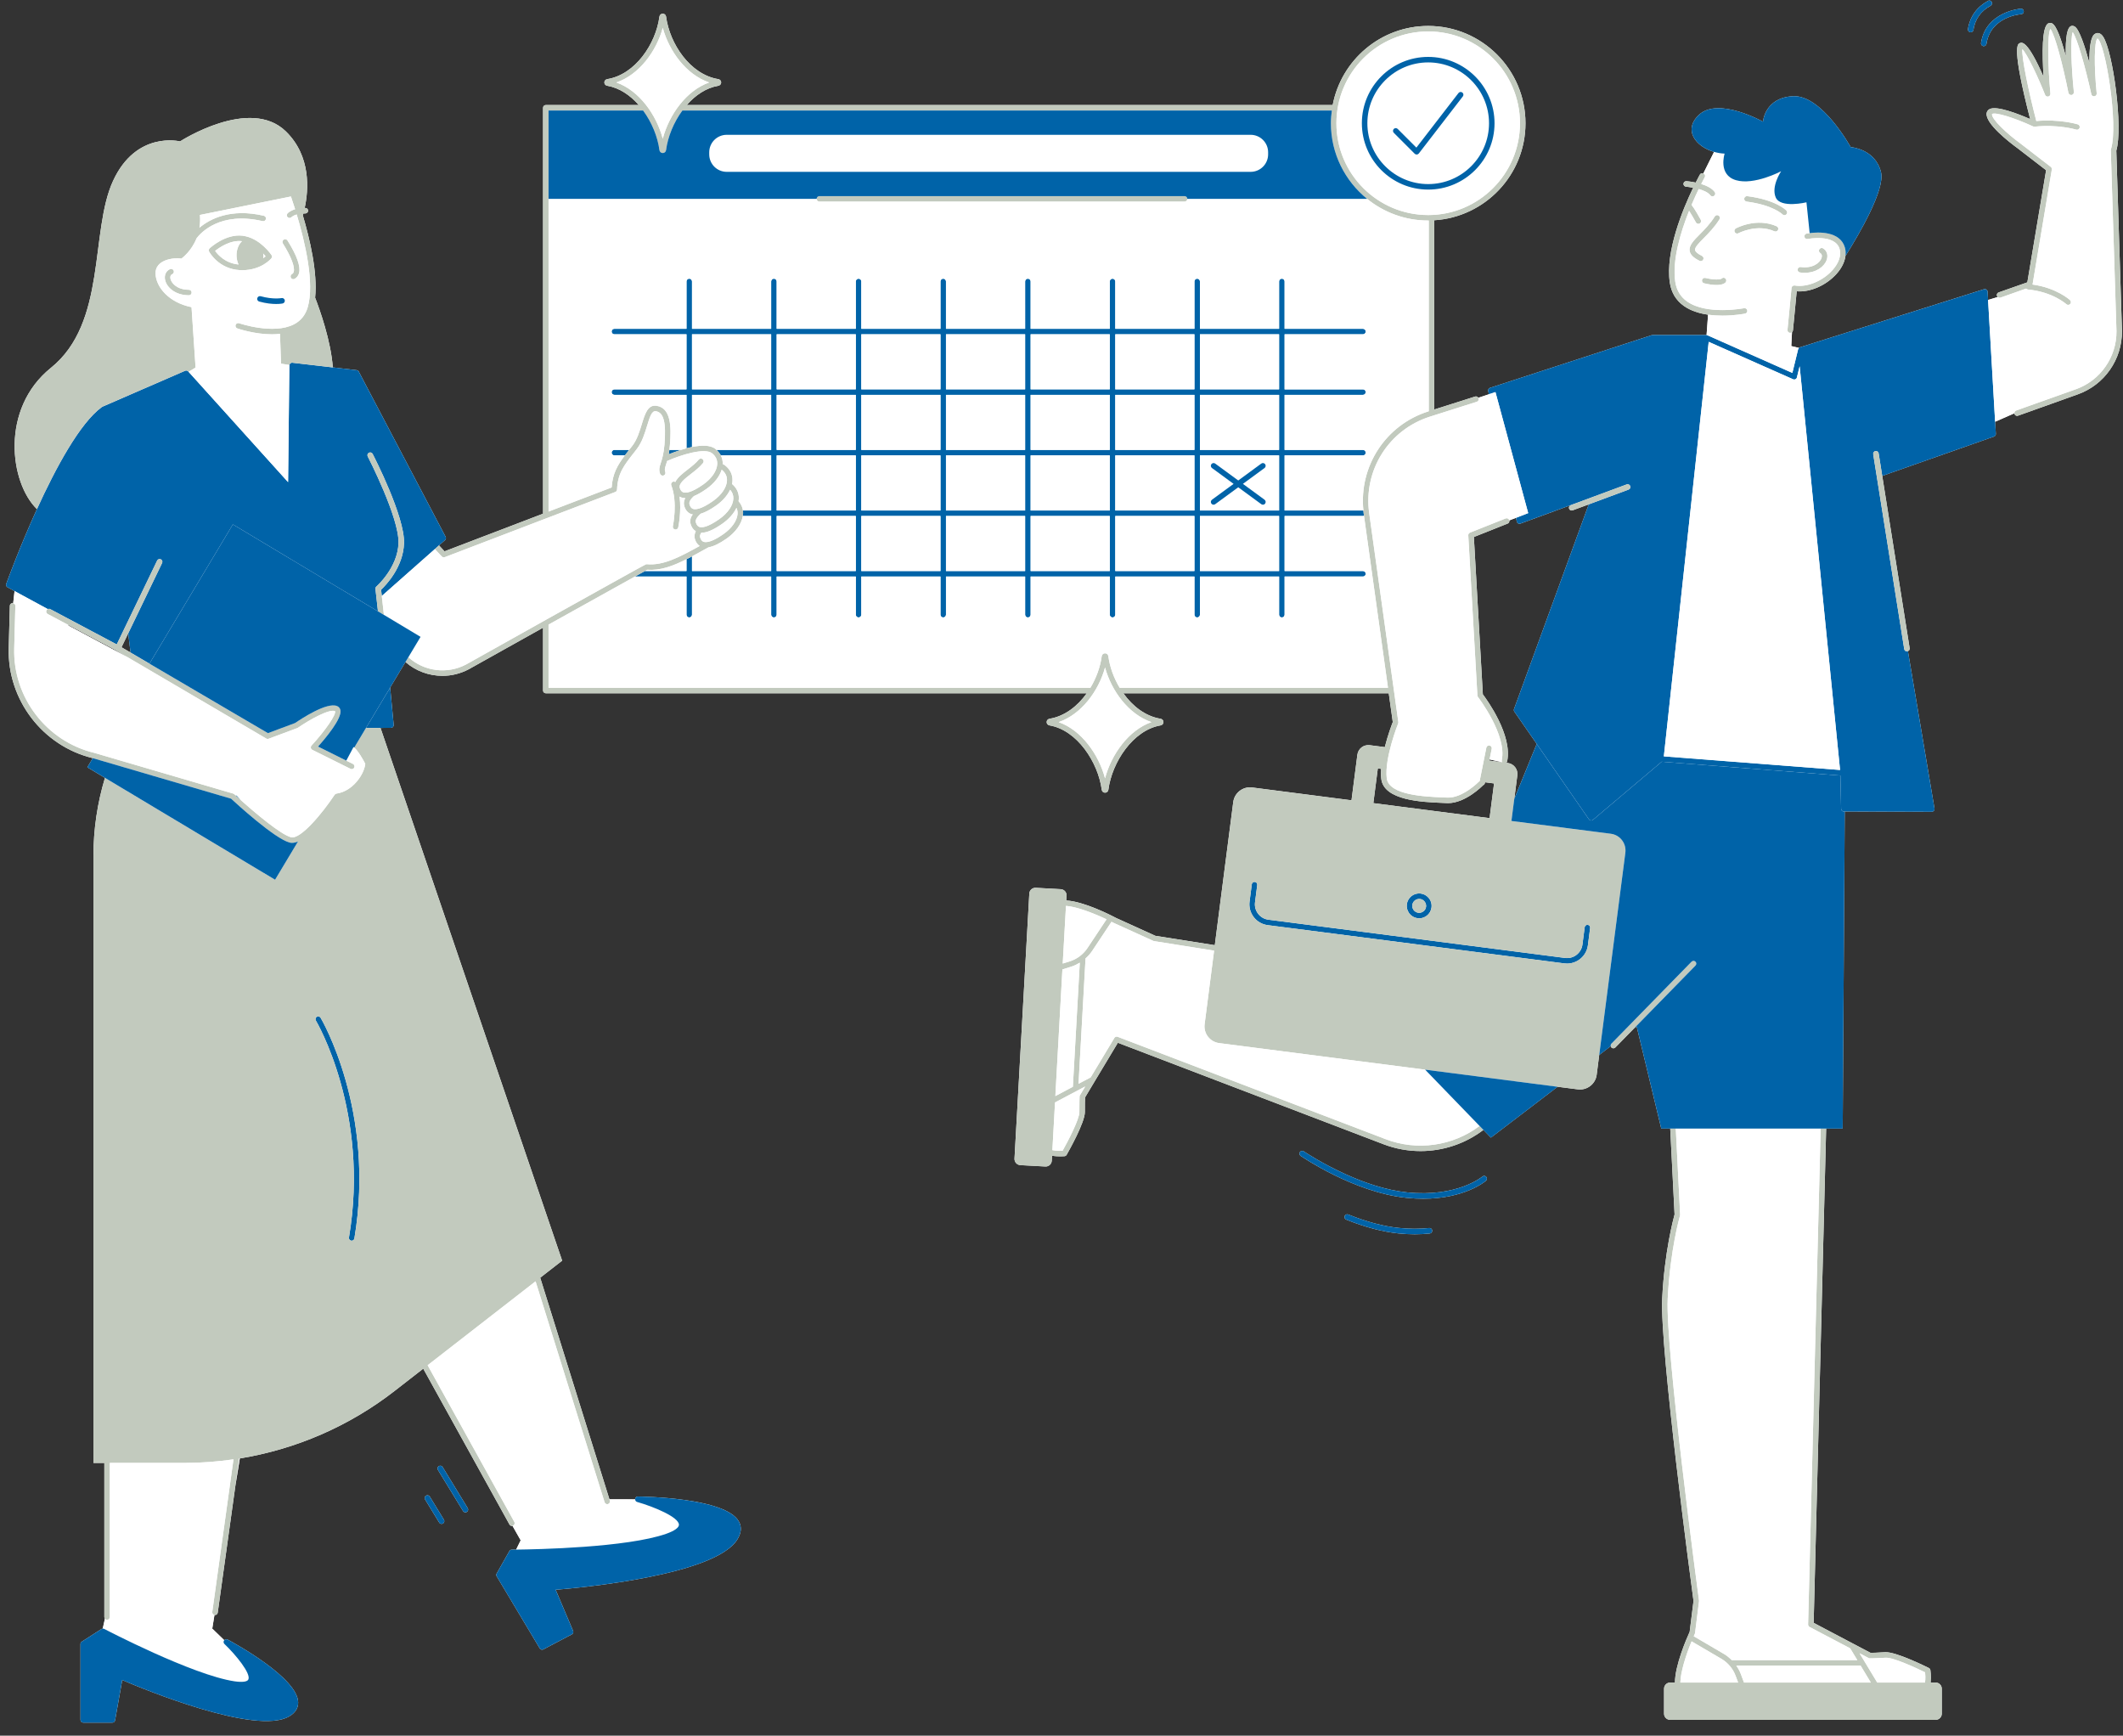 <?xml version="1.0" encoding="UTF-8" standalone="no"?><svg xmlns="http://www.w3.org/2000/svg" xmlns:xlink="http://www.w3.org/1999/xlink" fill="#c2cabe" height="315.2" preserveAspectRatio="xMidYMid meet" version="1" viewBox="-1.1 -0.1 385.6 315.2" width="385.6" zoomAndPan="magnify"><rect x="-1.1" y="-0.1" width="385.6" height="315.2" fill="#333333" stroke="none"/><g id="change1_1"><path d="M383.284,27.254c1.25-4.23-0.6-17.98-2.39-20.69c-0.27-0.41-0.56-0.62-0.89-0.66 c-0.29-0.03-0.57,0.08-0.79,0.3c-0.67,0.68-0.84,2.86-0.82,5.11c-0.82-3-1.82-6.07-2.66-6.59c-0.24-0.15-0.46-0.14-0.6-0.11 c-0.77,0.19-1.11,2.03-1.02,5.51c-0.77-2.91-1.68-5.59-2.5-5.98c-0.23-0.11-0.48-0.11-0.7,0.01c-1.16,0.61-1.11,5.49-0.84,9.7 c-2.92-6.67-3.93-6.27-4.3-6.13c-0.42,0.16-1.54,0.6,1.86,13.8c-2.13-0.93-6.08-2.48-7.37-1.81c-0.28,0.15-0.47,0.4-0.53,0.71 c-0.33,1.89,4.24,5.39,5.64,6.41l4.67,3.6l0.49,0.38l-3.41,20.36l-5.21,1.83c-0.26,0.09-0.4,0.38-0.3,0.64 c0.03,0.08,0.07,0.15,0.13,0.2l-1.75,0.53l-0.09-1.5c0-0.15-0.08-0.29-0.21-0.38c-0.13-0.09-0.29-0.11-0.44-0.07l-33.405,10.542 c-0.079,0.02-0.147,0.063-0.207,0.119l-1.398-0.335l0.131-2.513c0.097-0.081,0.164-0.197,0.177-0.333l0.683-7.103 c2.444,0.202,5.343-1.057,7.24-3.174c0.93-1.037,1.474-2.158,1.61-3.233c2.476-3.937,7.228-12.051,6.462-15.221 c-1.028-4.257-5.505-4.554-5.505-4.554s-5.212-9.466-10.423-9.245c-5.211,0.22-5.505,4.624-5.505,4.624s-8.074-4.525-11.598-1.272 c-2.981,2.752-0.651,5.795,2.714,6.758c-0.504,0.988-1.198,2.363-1.952,3.907c-0.231-0.095-0.499-0.012-0.624,0.212 c-0.053,0.095-0.344,0.621-0.763,1.455c-0.834-0.178-1.521-0.241-1.684-0.254c-0.283-0.02-0.516,0.183-0.538,0.458 c-0.022,0.275,0.183,0.517,0.458,0.538c0.301,0.025,0.778,0.089,1.304,0.192c-1.861,3.862-5.088,11.59-4.24,17.244 c0.271,1.804,1.136,3.229,2.571,4.238c1.261,0.886,2.823,1.351,4.373,1.574l-0.272,3.706c-0.013-0.001-0.027-0.01-0.04-0.01h-9.78 c-0.018,0-0.032,0.014-0.05,0.016c-0.036,0.003-0.072,0.001-0.107,0.012l-29.349,9.56c-0.245,0.08-0.389,0.332-0.333,0.583 l0.128,0.587l-1.927,0.637c-0.115-0.195-0.345-0.298-0.574-0.228l-7.428,2.357V39.896c9.23-0.573,16.569-8.243,16.569-17.614 c0-9.743-7.927-17.67-17.67-17.67c-8.611,0-15.794,6.196-17.348,14.362H123.632c1.57-1.796,3.536-3.128,5.734-3.501 c0.301-0.05,0.519-0.303,0.519-0.602s-0.219-0.552-0.521-0.602c0,0-0.001,0-0.001,0c-5.108-0.831-8.833-6.423-9.482-11.35 c-0.041-0.312-0.295-0.54-0.604-0.54c-0.309,0-0.563,0.228-0.604,0.54c-0.649,4.927-4.374,10.519-9.484,11.35 c-0.302,0.05-0.521,0.303-0.521,0.602s0.218,0.552,0.518,0.602c2.199,0.373,4.165,1.705,5.735,3.501H98.034 c-0.27,0-0.5,0.22-0.5,0.5v73.71l-3.47,1.33l-14.43,5.51l-1-1.08l1.09-0.96c0.17-0.15,0.22-0.4,0.11-0.6l-4.79-9.11l-10.94-20.81 c-0.01-0.03-0.02-0.05-0.04-0.08c-0.02-0.04-0.04-0.07-0.07-0.1c-0.03-0.03-0.06-0.06-0.09-0.07c-0.01-0.01-0.02-0.02-0.04-0.03 s-0.05-0.03-0.08-0.03c-0.01-0.01-0.03-0.01-0.04-0.01s-0.01-0.01-0.02-0.01c-0.01-0.01-0.03-0.01-0.04-0.01l-4.338-0.502 c-0.338-4.807-2.377-10.505-3.214-12.672c0.478-4.515-0.961-10.641-2.234-14.94c0.03-0.103,0.062-0.214,0.094-0.334 c0.117-0.004,0.228-0.012,0.356-0.01c0.24-0.007,0.506-0.21,0.514-0.486c0.007-0.275-0.21-0.506-0.486-0.514 c-0.05-0.001-0.09,0.004-0.139,0.004c0.701-3.231,1.211-9.377-3.408-13.898c-6.548-6.409-19.225,1.808-19.225,1.808 s-7.962-2.005-12.182,7.198c-4.22,9.203-1.073,25.709-11.269,33.92c-9.263,7.459-7.468,20.891-2.548,25.657 c-3.142,6.889-5.388,13.066-5.576,13.586c-0.084,0.232,0.015,0.492,0.232,0.609l1.28,0.694c-0.091,0.729-0.173,1.463-0.243,2.202 c-0.032-0.007-0.061-0.021-0.095-0.022c-0.293,0.002-0.506,0.21-0.513,0.486l-0.207,7.718c-0.251,9.353,6.165,17.743,15.234,19.944 l0.036,0.01l-0.99,1.66l3.2,1.92c-1.38,4.58-2.09,9.34-2.09,14.13v110.28h1.977v27.99c0,0.114,0.045,0.214,0.109,0.298 c-0.129,0.55-0.27,1.183-0.399,1.806c-0.082,0.006-0.163,0.029-0.235,0.075l-3.577,2.299c-0.143,0.092-0.229,0.251-0.229,0.421 v13.776c0,0.276,0.224,0.5,0.5,0.5h5.287c0.242,0,0.45-0.174,0.492-0.412l1.302-7.321c3.818,1.634,24.3,10.111,30.316,6.604 c1.106-0.644,1.657-1.497,1.639-2.535c-0.08-4.476-11.508-10.723-12.811-11.42c-0.208-0.112-0.461-0.057-0.612,0.12l-2.182-2.111 l0.401-2.48c0.01,0.002,0.019,0.009,0.03,0.01c0.023,0.003,0.046,0.005,0.069,0.005c0.246,0,0.46-0.181,0.495-0.431l3.221-23.16 l0.784-4.847c10.191-1.661,19.862-5.842,28.103-12.246l5.22-4.058l15.666,28.303c0.091,0.165,0.262,0.258,0.438,0.258 c0.034,0,0.066-0.019,0.1-0.026l1.496,2.639l-0.83,1.688c-0.479,0.005-0.764,0.006-0.787,0.006c-0.18,0-0.346,0.097-0.435,0.254 l-2.313,4.087c-0.089,0.156-0.086,0.349,0.006,0.503l7.817,13.08c0.093,0.155,0.259,0.243,0.43,0.243 c0.079,0,0.158-0.019,0.232-0.058l5.167-2.721c0.23-0.121,0.329-0.398,0.228-0.638l-3.164-7.465 c4.563-0.366,28.923-2.616,32.988-9.118c0.739-1.181,0.838-2.28,0.295-3.268c-2.407-4.381-17.7-4.539-18.35-4.544 c-0.234-0.018-0.463,0.182-0.499,0.429c-0.004,0.029,0.003,0.056,0.003,0.084l-4.671-0.011l-12.575-40.239l3.987-3.1l-32.9-96.48 l-0.09-0.27l1.9-0.01c0.14-0.01,0.27-0.07,0.37-0.17c0.09-0.1,0.14-0.24,0.12-0.38l-0.64-6.77l2.78-4.64 c1.88,1.65,4.29,2.51,6.72,2.51c1.62,0,3.25-0.39,4.75-1.18c2.86-1.6,6.38-3.57,10.05-5.62c1.15-0.64,2.31-1.29,3.47-1.94v11.41 c0,0.28,0.23,0.5,0.5,0.5h98.256c-1.683,2.353-4.022,4.179-6.766,4.626c-0.301,0.048-0.521,0.3-0.523,0.598 c-0.002,0.299,0.215,0.554,0.518,0.606c5.03,0.853,8.84,6.727,9.487,11.681c0.041,0.312,0.295,0.54,0.604,0.54 c0.309,0,0.563-0.228,0.604-0.541c0.646-4.953,4.457-10.827,9.489-11.681c0.301-0.052,0.518-0.307,0.516-0.605 c-0.002-0.298-0.222-0.549-0.523-0.598c-2.744-0.447-5.082-2.273-6.765-4.626h48.21l0.729,5.228c-0.197,0.503-0.9,2.37-1.449,4.552 l-2.74-0.354c-0.524-0.063-1.057,0.077-1.478,0.4c-0.42,0.323-0.694,0.801-0.762,1.327l-1.068,8.284l-18.038-2.328 c-1.68-0.22-3.22,0.97-3.44,2.65l-1.45,11.23l-1.9,14.76l-10.79-1.7l-7.07-3.21c-1.19-0.63-5.97-3.04-9.12-3.21l0.05-0.87 c0.04-0.62-0.43-1.14-1.05-1.18l-4.53-0.25c-0.62-0.04-1.15,0.43-1.18,1.05l-2.69,48.13c-0.03,0.62,0.44,1.14,1.05,1.18l4.54,0.25 c0.62,0.04,1.14-0.43,1.18-1.05l0.05-0.91c0.55,0.1,1.08,0.12,1.48,0.12c0.44,0,0.74-0.03,0.79-0.03c0.16-0.02,0.3-0.11,0.38-0.25 c0.34-0.6,3.32-5.87,3.31-7.76c-0.01-1.42,0.02-2.36,0.04-2.67l1.8-3.01l4.15-6.91l48.23,18.42c2.19,0.84,4.48,1.25,6.75,1.25 c4.09,0,8.12-1.33,11.42-3.85l1.36,1.41l5.22-3.98l6.89-5.26l3.67,0.47c1.68,0.22,3.22-0.97,3.43-2.65l0.46-3.59l2.09-1.6 l0.005-0.004c0.021,0.091,0.058,0.178,0.129,0.248c0.097,0.095,0.224,0.143,0.35,0.143c0.13,0,0.259-0.05,0.357-0.15l3.347-3.422 l0.032-0.024l0.49-0.38l3.89,16.14l0.58,2.41h1.63l0.79,15.6c-0.21,0.77-1.83,6.77-2.25,15.28c-0.44,8.99,5.33,52.28,5.69,54.92 l-0.7,5.6c-0.61,1.33-2.67,6.13-2.67,9.21h-0.87c-0.61,0-1.11,0.5-1.11,1.12v4.54c0,0.62,0.5,1.11,1.11,1.11h48.21 c0.62,0,1.12-0.49,1.12-1.11v-4.54c0-0.62-0.5-1.12-1.12-1.12h-0.91c0.13-1.16-0.03-2.18-0.04-2.27c-0.03-0.16-0.13-0.29-0.27-0.37 c-0.61-0.3-6.03-2.98-7.93-2.87c-1.42,0.09-2.35,0.11-2.67,0.11l-3.1-1.63l-7.23-3.81l2.27-89.77h3l0.02-2.41l0.354-55.169 l15.806,0.049c0.15,0,0.29-0.07,0.39-0.18c0.09-0.11,0.13-0.26,0.11-0.4l-4.827-28.591c0.213-0.085,0.351-0.299,0.313-0.534 l-4.979-31.289l20.303-7.145c0.21-0.08,0.35-0.28,0.33-0.5l-0.13-2.19l3.5-1.54c0,0.04,0,0.08,0.02,0.13 c0.07,0.21,0.27,0.34,0.47,0.34c0.06,0,0.11-0.01,0.17-0.03l6.14-2.19l4.7-1.68c4.85-1.72,8.08-6.34,8.04-11.49L383.284,27.254z M269.453,137.817l2.274,0.503c0.002,0.004,0.002,0.009,0.005,0.012l-2.323-0.299L269.453,137.817z M283.898,92.281 c0.075,0.201,0.266,0.326,0.469,0.326c0.058,0,0.116-0.01,0.174-0.031l2.926-1.084l-13.573,37.171c-0.06,0.15-0.04,0.32,0.05,0.46 l4.071,5.876l-4.078,9.982l0.552-4.278c0.068-0.526-0.076-1.058-0.4-1.478s-0.802-0.694-1.328-0.762l-0.278-0.036 c0.077-0.068,0.135-0.158,0.158-0.267c0.998-4.74-3.656-11.158-4.415-12.164l-1.63-28.575l6.142-2.442 c0.231-0.092,0.346-0.335,0.294-0.57l1.217-0.469l0.149,0.682c0.031,0.141,0.121,0.262,0.248,0.331 c0.075,0.041,0.158,0.062,0.241,0.062c0.058,0,0.116-0.01,0.172-0.03l9.882-3.624l-0.748,0.277 C283.934,91.734,283.802,92.022,283.898,92.281z M22.186,114.921l0.428,3.483l0.001,0.007l-1.645-0.965L22.186,114.921z M19.581,117.792C19.582,117.792,19.582,117.792,19.581,117.792l2.459,1.443l-10.68-5.693l-0.159-0.2L19.581,117.792z M249.151,139.453l0.601,0.078c-0.04,0.634-0.041,1.247,0.026,1.807c0.466,3.937,7.395,4.219,11.118,4.37l0.794,0.034 c0.078,0.004,0.155,0.006,0.232,0.006c3.118,0,6.167-3.062,6.298-3.195c0.015-0.015,0.02-0.034,0.033-0.05 c0.167-0.054,0.3-0.191,0.337-0.375l0.033-0.164l1.642,0.212l-0.813,6.303l-21.114-2.725L249.151,139.453z M79.528,275.884 c0.144,0.235,0.07,0.543-0.166,0.688c-0.082,0.05-0.171,0.073-0.26,0.073c-0.168,0-0.333-0.085-0.427-0.239l-2.566-4.197 c-0.144-0.235-0.07-0.543,0.166-0.688c0.236-0.145,0.543-0.069,0.688,0.166L79.528,275.884z M358.712,7.704 c0.88-5.719,7.167-6.222,7.23-6.227c0.274-0.032,0.513,0.188,0.533,0.464c0.02,0.274-0.188,0.514-0.463,0.534 c-0.227,0.017-5.555,0.459-6.312,5.381c-0.038,0.247-0.251,0.424-0.494,0.424c-0.025,0-0.051-0.002-0.077-0.006 C358.857,8.232,358.67,7.977,358.712,7.704z M356.34,5.184c0.345-2.245,1.603-4.018,3.637-5.124c0.243-0.131,0.546-0.042,0.678,0.2 c0.132,0.243,0.042,0.547-0.201,0.679c-1.774,0.965-2.826,2.444-3.126,4.397c-0.038,0.247-0.251,0.424-0.494,0.424 c-0.025,0-0.051-0.002-0.077-0.006C356.485,5.713,356.298,5.458,356.34,5.184z M268.844,213.624c0.18,0.21,0.16,0.53-0.05,0.71 c-0.17,0.14-3.88,3.26-11.41,3.26c-0.94,0-1.93-0.05-2.99-0.16c-4.83-0.49-9.64-2.39-13.25-4.18c-3.46-1.71-5.81-3.31-6.01-3.44 c-0.22-0.16-0.28-0.47-0.13-0.69c0.16-0.23,0.47-0.29,0.7-0.13c0.05,0.03,3.31,2.24,7.84,4.26c3.23,1.45,7.12,2.8,10.95,3.19 c9.09,0.93,13.6-2.83,13.65-2.87C268.354,213.394,268.664,213.414,268.844,213.624z M259.029,223.359 c0.029,0.274-0.169,0.521-0.444,0.55c-0.881,0.094-1.788,0.142-2.715,0.142c-0.967,0-1.955-0.052-2.958-0.154 c-2.899-0.295-6.097-1.141-9.504-2.512c-0.256-0.104-0.38-0.395-0.277-0.65c0.104-0.257,0.397-0.379,0.65-0.277 c3.32,1.336,6.427,2.159,9.233,2.445c1.895,0.193,3.734,0.196,5.464,0.013C258.757,222.886,259,223.084,259.029,223.359z M83.855,273.785c0.144,0.235,0.07,0.543-0.166,0.688c-0.082,0.05-0.171,0.073-0.26,0.073c-0.168,0-0.333-0.085-0.427-0.239 l-4.56-7.462c-0.144-0.235-0.07-0.543,0.166-0.688c0.237-0.145,0.543-0.069,0.688,0.166L83.855,273.785z" fill="#ffffff"/></g><g id="change2_1"><path d="M231.222,111.531c0,0.276,0.224,0.5,0.5,0.5s0.5-0.224,0.5-0.5v-6.928h14.234c0.276,0,0.5-0.224,0.5-0.5 s-0.224-0.5-0.5-0.5h-14.234v-9.998h14.234c0.066,0,0.128-0.014,0.185-0.037l-0.049-0.347c-0.028-0.2-0.036-0.399-0.056-0.599 c-0.027-0.005-0.052-0.016-0.08-0.016h-14.234v-9.999h14.234c0.276,0,0.5-0.224,0.5-0.5s-0.224-0.5-0.5-0.5h-14.234v-9.998h14.234 c0.276,0,0.5-0.224,0.5-0.5s-0.224-0.5-0.5-0.5h-14.234V60.61h14.234c0.276,0,0.5-0.224,0.5-0.5s-0.224-0.5-0.5-0.5h-14.234V51.01 c0-0.276-0.224-0.5-0.5-0.5s-0.5,0.224-0.5,0.5v8.601h-14.376V51.01c0-0.276-0.224-0.5-0.5-0.5s-0.5,0.224-0.5,0.5v8.601h-14.376 V51.01c0-0.276-0.224-0.5-0.5-0.5s-0.5,0.224-0.5,0.5v8.601h-14.376V51.01c0-0.276-0.224-0.5-0.5-0.5s-0.5,0.224-0.5,0.5v8.601 h-14.376V51.01c0-0.276-0.224-0.5-0.5-0.5s-0.5,0.224-0.5,0.5v8.601h-14.376V51.01c0-0.276-0.224-0.5-0.5-0.5s-0.5,0.224-0.5,0.5 v8.601h-14.376V51.01c0-0.276-0.224-0.5-0.5-0.5s-0.5,0.224-0.5,0.5v8.601h-14.376V51.01c0-0.276-0.224-0.5-0.5-0.5 s-0.5,0.224-0.5,0.5v8.601H110.49c-0.276,0-0.5,0.224-0.5,0.5s0.224,0.5,0.5,0.5h13.098v9.998H110.49c-0.276,0-0.5,0.224-0.5,0.5 s0.224,0.5,0.5,0.5h13.098v9.698c0.33-0.088,0.665-0.163,1-0.232v-9.466h14.376v9.998h-9.93c0.332,0.301,0.602,0.633,0.788,1h9.143 v9.999h-5.123c0.032,0.238,0.038,0.483,0.017,0.734c-0.007,0.088-0.029,0.177-0.043,0.266h5.149v9.998h-14.376v-2.661 c-0.34,0.181-0.672,0.349-1,0.514v2.148h-7.55c-0.399,0.218-1.016,0.557-1.817,1h9.368v6.928c0,0.276,0.224,0.5,0.5,0.5 s0.5-0.224,0.5-0.5v-6.928h14.376v6.928c0,0.276,0.224,0.5,0.5,0.5s0.5-0.224,0.5-0.5v-6.928h14.376v6.928 c0,0.276,0.224,0.5,0.5,0.5s0.5-0.224,0.5-0.5v-6.928h14.376v6.928c0,0.276,0.224,0.5,0.5,0.5s0.5-0.224,0.5-0.5v-6.928h14.376 v6.928c0,0.276,0.224,0.5,0.5,0.5s0.5-0.224,0.5-0.5v-6.928h14.376v6.928c0,0.276,0.224,0.5,0.5,0.5s0.5-0.224,0.5-0.5v-6.928 h14.376v6.928c0,0.276,0.224,0.5,0.5,0.5s0.5-0.224,0.5-0.5v-6.928h14.376V111.531z M138.964,70.608h-14.376V60.61h14.376V70.608z M154.341,103.603h-14.376v-9.998h14.376V103.603z M154.341,92.605h-14.376v-9.999h14.376V92.605z M154.341,81.606h-14.376v-9.998 h14.376V81.606z M154.341,70.608h-14.376V60.61h14.376V70.608z M169.717,103.603h-14.376v-9.998h14.376V103.603z M169.717,92.605 h-14.376v-9.999h14.376V92.605z M169.717,81.606h-14.376v-9.998h14.376V81.606z M169.717,70.608h-14.376V60.61h14.376V70.608z M185.093,103.603h-14.376v-9.998h14.376V103.603z M185.093,92.605h-14.376v-9.999h14.376V92.605z M185.093,81.606h-14.376v-9.998 h14.376V81.606z M185.093,70.608h-14.376V60.61h14.376V70.608z M200.469,103.603h-14.376v-9.998h14.376V103.603z M200.469,92.605 h-14.376v-9.999h14.376V92.605z M200.469,81.606h-14.376v-9.998h14.376V81.606z M200.469,70.608h-14.376V60.61h14.376V70.608z M215.845,103.603h-14.376v-9.998h14.376V103.603z M215.845,92.605h-14.376v-9.999h14.376V92.605z M215.845,81.606h-14.376v-9.998 h14.376V81.606z M215.845,70.608h-14.376V60.61h14.376V70.608z M216.845,60.61h14.376v9.998h-14.376V60.61z M216.845,71.608h14.376 v9.998h-14.376V71.608z M216.845,82.606h14.376v9.999h-14.376V82.606z M216.845,103.603v-9.998h14.376v9.998H216.845z M120.478,81.606h2.089c-0.864,0.274-1.642,0.569-2.213,0.803C120.399,82.165,120.44,81.897,120.478,81.606z M110.49,81.606h2.673 c-0.271,0.347-0.526,0.678-0.769,1h-1.904c-0.276,0-0.5-0.224-0.5-0.5S110.214,81.606,110.49,81.606z M69.764,124.764l0.64,6.77 c0.02,0.14-0.03,0.28-0.12,0.38c-0.1,0.1-0.23,0.16-0.37,0.17l-1.9,0.01l-2.65,0.02l0.3-0.51l0.31-0.5l1.08-1.81l1.85-3.09 l0.44-0.72L69.764,124.764z M79.834,97.384c0.11,0.2,0.06,0.45-0.11,0.6l-1.09,0.96l-0.75,0.67l-9.639,8.52l-0.128-1.14 c0.845-0.794,4.023-4.063,4.164-8.438c0.156-4.85-5.46-15.76-5.7-16.222c-0.127-0.246-0.428-0.343-0.674-0.215 c-0.245,0.127-0.341,0.429-0.214,0.674c0.057,0.111,5.735,11.141,5.588,15.731c-0.145,4.492-3.978,7.858-4.017,7.892 c-0.125,0.108-0.188,0.271-0.17,0.435l0.457,4.071l-0.097-0.058l-5.71-3.42l-1.27-0.76l-0.24-0.14l-19.04-11.41l-15.149,25.289 l-3.43-2.012l-0.001-0.007l-0.428-3.483l6.157-12.78c0.12-0.249,0.016-0.548-0.233-0.667c-0.248-0.12-0.547-0.015-0.667,0.233 l-7.337,15.229L8.02,110.519c-0.144-0.077-0.305-0.068-0.442-0.004l-6.035-3.271l-1.28-0.694c-0.217-0.117-0.316-0.377-0.232-0.609 c0.188-0.52,2.434-6.698,5.576-13.586c3.374-7.397,7.781-15.615,11.792-18.536c0.021-0.016,0.046-0.02,0.069-0.032 c0.011-0.006,0.015-0.019,0.026-0.024l15.03-6.53c0.19-0.08,0.42-0.04,0.57,0.12l0.064,0.071l18.066,20.03l0.23-21.19 c0-0.026,0.012-0.05,0.016-0.075c0.018-0.113,0.064-0.221,0.154-0.295c0.1-0.09,0.25-0.14,0.39-0.12l7.332,0.848l4.338,0.502 c0.01,0,0.03,0,0.04,0.01c0.01,0,0.01,0.01,0.02,0.01s0.03,0,0.04,0.01c0.03,0,0.06,0.02,0.08,0.03s0.03,0.02,0.04,0.03 c0.03,0.01,0.06,0.04,0.09,0.07c0.03,0.03,0.05,0.06,0.07,0.1c0.02,0.03,0.03,0.05,0.04,0.08l10.94,20.81L79.834,97.384z M57.129,184.724c0.101,0.167,10.038,16.983,6.138,40.08c-0.042,0.244-0.253,0.417-0.493,0.417c-0.027,0-0.056-0.002-0.083-0.007 c-0.272-0.046-0.456-0.304-0.41-0.576c3.835-22.717-5.91-39.234-6.008-39.398c-0.143-0.236-0.066-0.544,0.17-0.686 C56.678,184.41,56.986,184.486,57.129,184.724z M361.274,76.494l-1.28-22.12l-0.09-1.5c0-0.15-0.08-0.29-0.21-0.38 c-0.13-0.09-0.29-0.11-0.44-0.07l-33.405,10.542c-0.079,0.02-0.147,0.063-0.207,0.119c-0.004,0.004-0.008,0.009-0.012,0.013 c-0.009,0.009-0.017,0.017-0.026,0.027c-0.052,0.06-0.095,0.128-0.115,0.209l-1.047,4.289l-15.414-6.832 c-0.012-0.005-0.025-0.002-0.037-0.007c-0.043-0.016-0.086-0.026-0.13-0.031c-0.013-0.001-0.027-0.01-0.04-0.01h-9.78 c-0.018,0-0.032,0.014-0.05,0.016c-0.036,0.003-0.072,0.001-0.107,0.012l-29.349,9.56c-0.245,0.08-0.389,0.332-0.333,0.583 l0.128,0.587l1.188-0.393l5.946,21.977l-2.218,0.855l0.149,0.682c0.031,0.141,0.121,0.262,0.248,0.331 c0.075,0.041,0.158,0.062,0.241,0.062c0.058,0,0.116-0.01,0.172-0.03l9.882-3.624l9.415-3.487c0.261-0.097,0.546,0.037,0.643,0.295 c0.096,0.259-0.036,0.547-0.295,0.643l-7.236,2.68l-13.573,37.171c-0.06,0.15-0.04,0.32,0.05,0.46l4.071,5.876l9.479,13.684 c0.08,0.12,0.21,0.2,0.35,0.22h0.06c0.12,0,0.23-0.04,0.33-0.12l12.48-10.55l32.46,2.51l0.13,6.04c0.01,0.27,0.23,0.49,0.5,0.49 l0.154,0l15.806,0.049c0.15,0,0.29-0.07,0.39-0.18c0.09-0.11,0.13-0.26,0.11-0.4l-4.827-28.591 c-0.034,0.013-0.064,0.032-0.102,0.038c-0.027,0.004-0.053,0.006-0.079,0.006c-0.242,0-0.454-0.176-0.493-0.422l-5.632-35.389 c-0.043-0.272,0.143-0.528,0.415-0.572c0.278-0.041,0.529,0.144,0.572,0.416l0.652,4.1l20.303-7.145c0.21-0.08,0.35-0.28,0.33-0.5 L361.274,76.494z M301.104,137.258l8.147-75.275l15.334,6.797c0.135,0.06,0.291,0.056,0.423-0.009s0.23-0.186,0.265-0.33 l0.496-2.032l7.339,73.322L301.104,137.258z M287.718,168.416l-0.406,3.144c-0.248,1.924-1.895,3.331-3.786,3.331 c-0.162,0-0.326-0.01-0.491-0.031l-53.878-6.948c-1.012-0.131-1.913-0.647-2.536-1.455c-0.624-0.808-0.895-1.811-0.764-2.823 l0.405-3.142c0.036-0.273,0.288-0.467,0.56-0.433c0.274,0.035,0.467,0.286,0.432,0.56l-0.405,3.143 c-0.097,0.748,0.104,1.488,0.563,2.084c0.46,0.597,1.125,0.979,1.872,1.074l53.878,6.948c0.747,0.096,1.487-0.104,2.083-0.564 s0.978-1.125,1.074-1.871l0.406-3.145c0.036-0.273,0.29-0.47,0.56-0.432C287.56,167.89,287.753,168.141,287.718,168.416z M254.874,165.794c0.37,0.47,0.9,0.78,1.5,0.86c0.1,0.01,0.2,0.02,0.3,0.02c0.49,0,0.97-0.17,1.37-0.47 c0.48-0.37,0.78-0.91,0.86-1.5c0.09-0.7-0.15-1.37-0.6-1.83c-0.35-0.38-0.81-0.63-1.35-0.7c-1.24-0.17-2.37,0.71-2.53,1.95 c-0.07,0.54,0.05,1.06,0.35,1.51C254.794,165.694,254.834,165.744,254.874,165.794z M256.664,163.154c0.05,0,0.11,0,0.16,0.01 c0.28,0.03,0.52,0.15,0.7,0.33c0.25,0.23,0.4,0.56,0.4,0.92c0,0.05,0,0.11-0.01,0.16c-0.04,0.33-0.21,0.63-0.48,0.83 c-0.27,0.21-0.6,0.3-0.93,0.26c-0.33-0.05-0.63-0.22-0.83-0.48c-0.04-0.05-0.08-0.11-0.11-0.17c-0.13-0.23-0.18-0.5-0.15-0.76 C255.504,163.614,256.044,163.154,256.664,163.154z" fill="#0063a8"/></g><g id="change3_1"><path d="M5.606,92.355c-4.92-4.766-6.715-18.198,2.548-25.657c10.196-8.211,7.049-24.717,11.269-33.92 c4.22-9.202,12.182-7.198,12.182-7.198s12.677-8.217,19.225-1.808c4.619,4.521,4.109,10.667,3.408,13.898 c0.049,0,0.089-0.005,0.139-0.004c0.276,0.008,0.494,0.238,0.486,0.514c-0.008,0.276-0.274,0.479-0.514,0.486 c-0.128-0.003-0.239,0.005-0.356,0.01c-0.033,0.12-0.064,0.23-0.094,0.334c1.273,4.299,2.712,10.425,2.234,14.94 c0.836,2.167,2.876,7.865,3.214,12.672l-7.332-0.848c-0.14-0.02-0.29,0.03-0.39,0.12c-0.09,0.073-0.136,0.182-0.154,0.295 l-1.528-0.251l-0.188-5.413c-0.484,0.054-0.97,0.089-1.454,0.089c-3.165,0-6.118-1.009-6.299-1.071 c-0.261-0.091-0.399-0.376-0.308-0.637c0.091-0.26,0.378-0.397,0.636-0.309c0.062,0.021,6.224,2.125,9.95,0.205 c1.247-0.641,2.089-1.68,2.505-3.088c1.295-4.386-0.522-11.98-1.991-16.865c-0.646,0.191-0.921,0.465-0.939,0.483 c-0.099,0.103-0.232,0.154-0.365,0.154c-0.122,0-0.244-0.044-0.339-0.133c-0.199-0.187-0.216-0.494-0.033-0.697 c0.063-0.07,0.484-0.49,1.384-0.761c-0.288-0.921-0.551-1.705-0.76-2.313l-16.528,3.352c0.073,0.84,0.029,1.607-0.083,2.314 c1.895-1.584,5.639-3.578,11.694-2.164c0.269,0.063,0.436,0.332,0.373,0.602c-0.062,0.269-0.333,0.434-0.601,0.373 c-7.715-1.81-11.248,2.134-11.991,3.116c-0.95,2.359-2.616,3.582-2.71,3.649l-0.001,0.037c-1.626-0.242-4.815,0.271-4.745,2.722 s2.432,5.273,6.537,6.098l0.735,10.969l-1.264,0.772l-0.064-0.071c-0.15-0.16-0.38-0.2-0.57-0.12l-15.03,6.53 c-0.011,0.005-0.015,0.018-0.026,0.024c-0.023,0.012-0.048,0.016-0.069,0.032C13.387,76.74,8.98,84.958,5.606,92.355z M351.584,306.584v4.54c0,0.62-0.5,1.11-1.12,1.11h-48.21c-0.61,0-1.11-0.49-1.11-1.11v-4.54c0-0.62,0.5-1.12,1.11-1.12h0.87 c0-3.08,2.06-7.88,2.67-9.21l0.7-5.6c-0.36-2.64-6.13-45.93-5.69-54.92c0.42-8.51,2.04-14.51,2.25-15.28l-0.79-15.6h1.01l0.79,15.63 c0,0.05-0.01,0.11-0.02,0.16c-0.02,0.07-1.8,6.18-2.24,15.14c-0.45,8.98,5.63,54.35,5.69,54.8v0.13l-0.72,5.74 c-0.01,0.05-0.02,0.09-0.04,0.14c-0.07,0.15-0.13,0.3-0.2,0.45c0,0.001-0.001,0.003-0.002,0.004l5.516,3.232 c0.516,0.303,0.97,0.687,1.389,1.105h22.802l-1.286-2.132l-7.349-3.87l-0.04-0.02c-0.13-0.07-0.21-0.18-0.24-0.32 c-0.01-0.04-0.02-0.08-0.02-0.12c0,0,0-0.01,0-0.02l2.28-90.05h1l-2.27,89.77l7.23,3.81l3.1,1.63c0.32,0,1.25-0.02,2.67-0.11 c1.9-0.11,7.32,2.57,7.93,2.87c0.14,0.08,0.24,0.21,0.27,0.37c0.01,0.09,0.17,1.11,0.04,2.27h0.91 C351.084,305.464,351.584,305.964,351.584,306.584z M314.597,305.464l-0.458-1.229c-0.482-1.294-1.405-2.393-2.597-3.092l-5.4-3.164 c-1.069,2.589-2.008,5.636-2.038,7.485H314.597z M338.698,305.464l-1.856-3.078h-22.573c0.321,0.469,0.607,0.963,0.807,1.5 l0.588,1.578H338.698z M348.554,303.604c-1.76-0.87-5.9-2.76-7.18-2.65c-1.8,0.11-2.81,0.11-2.86,0.11c-0.08,0-0.16-0.02-0.23-0.06 l-1.62-0.85l0,0l3.202,5.31h8.678C348.644,304.704,348.594,303.974,348.554,303.604z M383.284,27.254 c1.25-4.23-0.6-17.98-2.39-20.69c-0.27-0.41-0.56-0.62-0.89-0.66c-0.29-0.03-0.57,0.08-0.79,0.3c-0.67,0.68-0.84,2.86-0.82,5.11 c-0.82-3-1.82-6.07-2.66-6.59c-0.24-0.15-0.46-0.14-0.6-0.11c-0.77,0.19-1.11,2.03-1.02,5.51c-0.77-2.91-1.68-5.59-2.5-5.98 c-0.23-0.11-0.48-0.11-0.7,0.01c-1.16,0.61-1.11,5.49-0.84,9.7c-2.92-6.67-3.93-6.27-4.3-6.13c-0.42,0.16-1.54,0.6,1.86,13.8 c-2.13-0.93-6.08-2.48-7.37-1.81c-0.28,0.15-0.47,0.4-0.53,0.71c-0.33,1.89,4.24,5.39,5.64,6.41l4.67,3.6l0.49,0.38l-3.41,20.36 l-5.21,1.83c-0.26,0.09-0.4,0.38-0.3,0.64c0.03,0.08,0.07,0.15,0.13,0.2c0.13,0.12,0.32,0.17,0.5,0.11l4.664-1.648 c0.082,0.096,0.199,0.163,0.335,0.175c4.451,0.404,6.936,2.635,6.96,2.657c0.096,0.088,0.217,0.131,0.338,0.131 c0.135,0,0.27-0.054,0.368-0.161c0.187-0.203,0.174-0.519-0.029-0.705c-0.104-0.096-2.473-2.233-6.808-2.83l0.001-0.009l3.5-20.88 c0.03-0.18-0.05-0.37-0.19-0.48l-5.41-4.17c-2.65-1.93-5.41-4.56-5.26-5.42c0.48-0.42,3.96,0.63,7.46,2.25 c0.009,0.009,0.026,0.009,0.037,0.009c0.037,0.013,0.076,0.017,0.116,0.022c0.016,0.002,0.033,0.009,0.048,0.009 c0.01,0,0.02,0,0.02,0c0.002,0,0.005-0.001,0.007-0.001c0.012,0,0.022,0.005,0.034,0.004c4.232-0.459,7.527,0.521,7.56,0.532 c0.049,0.015,0.098,0.021,0.146,0.021c0.214,0,0.413-0.139,0.478-0.354c0.081-0.264-0.068-0.543-0.332-0.624 c-0.136-0.041-3.3-0.982-7.533-0.607c0,0,0,0,0,0c-1.43-5.53-2.68-11.53-2.54-13.05c0.86,0.87,2.74,4.79,4.14,8.31 c0.09,0.23,0.34,0.35,0.58,0.3c0.24-0.06,0.4-0.28,0.38-0.53c-0.46-5-0.57-10.72-0.01-11.75c0.8,0.94,2.29,6.59,3.28,11.6 c0.06,0.26,0.3,0.43,0.57,0.4c0.26-0.04,0.45-0.28,0.42-0.55c-0.46-4.51-0.65-9.69-0.21-10.87c0.8,1.06,2.33,6.47,3.38,11.27 c0.05,0.26,0.3,0.43,0.56,0.38c0.27-0.04,0.45-0.28,0.42-0.54c-0.52-5-0.43-9.56,0.14-9.95c1.38,0.71,3.87,15.61,2.44,20.14 c-0.01,0.06-0.02,0.11-0.02,0.17l1.03,32.84c0.04,4.72-2.93,8.96-7.37,10.54l-6.62,2.36c-0.01,0-0.01,0-0.01,0l-0.06,0.02 l-4.16,1.49c-0.22,0.08-0.34,0.28-0.32,0.5c0,0.04,0,0.08,0.02,0.13c0.07,0.21,0.27,0.34,0.47,0.34c0.06,0,0.11-0.01,0.17-0.03 l6.14-2.19l4.7-1.68c4.85-1.72,8.08-6.34,8.04-11.49L383.284,27.254z M109.665,272.416c0.083,0.264-0.064,0.544-0.328,0.627 c-0.049,0.016-0.1,0.022-0.149,0.022c-0.213,0-0.41-0.137-0.477-0.351l-12.537-40.116l-19.601,15.236l15.741,28.44 c0.134,0.241,0.046,0.546-0.195,0.68c-0.045,0.025-0.094,0.027-0.142,0.037c-0.033,0.007-0.066,0.026-0.1,0.026 c-0.176,0-0.347-0.093-0.438-0.258l-15.666-28.303l-5.22,4.058c-8.241,6.404-17.912,10.585-28.103,12.246 c-0.037,0.006-0.075,0.01-0.112,0.017l-0.672,4.831l-3.221,23.16c-0.035,0.25-0.249,0.431-0.495,0.431 c-0.023,0-0.046-0.002-0.069-0.005c-0.011-0.001-0.019-0.008-0.03-0.01c-0.256-0.053-0.433-0.29-0.396-0.554l3.852-27.702 c-2.919,0.42-5.876,0.647-8.854,0.647H18.851v27.99c0,0.276-0.224,0.5-0.5,0.5c-0.162,0-0.3-0.082-0.391-0.202 c-0.064-0.084-0.109-0.184-0.109-0.298v-27.99h-1.977v-110.28c0-4.79,0.71-9.55,2.09-14.13l30.9,18.5l4.16-6.94l0.003-0.006 c-0.374,0.157-0.735,0.25-1.074,0.25c-0.152,0.001-0.3-0.017-0.443-0.054c-2.715-0.697-9.729-7.127-10.639-7.969l-25.117-7.362 l-0.036-0.01c-9.069-2.201-15.486-10.592-15.234-19.944l0.207-7.718c0.007-0.276,0.22-0.484,0.513-0.486 c0.034,0.001,0.063,0.015,0.095,0.022c0.228,0.052,0.398,0.249,0.392,0.492l-0.207,7.718c-0.239,8.884,5.856,16.854,14.493,18.951 l25.289,7.412c0.075,0.021,0.143,0.061,0.2,0.113c0.068,0.063,0.15,0.139,0.226,0.208c0.265,0.245,0.571,0.523,0.916,0.832 c2.642,2.367,7.304,6.298,9.151,6.772c1.748,0.442,5.785-4.488,7.915-7.707c0.08-0.12,0.207-0.2,0.349-0.22 c1.532-0.21,3.026-1.202,4.099-2.724c0.714-1.012,1.055-1.989,1.125-2.676c-0.375-0.721-1.246-2.296-2.004-2.954l0-0.001l1.97-3.3 l0.15-0.25l2.65-0.02l0.09,0.27l32.9,96.48l-3.987,3.1l12.575,40.239L109.665,272.416z M57.129,184.724 c-0.143-0.238-0.451-0.314-0.686-0.17c-0.237,0.142-0.313,0.449-0.17,0.686c0.099,0.164,9.843,16.682,6.008,39.398 c-0.046,0.272,0.138,0.53,0.41,0.576c0.028,0.005,0.056,0.007,0.083,0.007c0.24,0,0.451-0.173,0.493-0.417 C67.167,201.708,57.23,184.891,57.129,184.724z M30.185,49.691c0.252-0.111,0.367-0.406,0.255-0.659 c-0.112-0.252-0.404-0.367-0.66-0.255c-0.726,0.32-1.079,1.085-0.897,1.947c0.292,1.388,1.87,2.795,4.322,2.8c0,0,0,0,0.001,0 c0.276,0,0.5-0.224,0.5-0.499c0-0.276-0.223-0.5-0.499-0.501c-2.146-0.004-3.176-1.201-3.345-2.005 C29.813,50.285,29.79,49.866,30.185,49.691z M302.192,51.235c0.271,1.804,1.136,3.229,2.571,4.238 c1.261,0.886,2.823,1.351,4.373,1.574c0.894,0.128,1.783,0.177,2.61,0.177c2.216,0,3.973-0.341,4.117-0.369 c0.271-0.054,0.446-0.317,0.393-0.588s-0.314-0.45-0.588-0.393c-0.067,0.013-6.746,1.301-10.331-1.221 c-1.202-0.845-1.927-2.045-2.155-3.567c-0.583-3.887,0.94-8.965,2.508-12.894c0.351,0.532,0.838,1.361,1.242,2.101 c0.091,0.167,0.262,0.261,0.439,0.261c0.081,0,0.163-0.02,0.239-0.061c0.243-0.133,0.332-0.437,0.2-0.679 c-0.278-0.511-1.143-2.066-1.674-2.704c0.467-1.105,0.919-2.086,1.303-2.882c0.87,0.249,1.713,0.616,2.102,1.134 c0.098,0.131,0.249,0.2,0.4,0.2c0.104,0,0.209-0.032,0.3-0.101c0.221-0.165,0.265-0.479,0.1-0.699 c-0.525-0.699-1.493-1.155-2.45-1.45c0.381-0.755,0.627-1.202,0.639-1.225c0.135-0.241,0.048-0.545-0.193-0.68 c-0.018-0.01-0.038-0.01-0.057-0.018c-0.231-0.095-0.499-0.012-0.624,0.212c-0.053,0.095-0.344,0.621-0.763,1.455 c-0.834-0.178-1.521-0.241-1.684-0.254c-0.283-0.02-0.516,0.183-0.538,0.458c-0.022,0.275,0.183,0.517,0.458,0.538 c0.301,0.025,0.778,0.089,1.304,0.192C304.572,37.854,301.344,45.581,302.192,51.235z M325.829,49.383 c0.294,0.04,0.578,0.06,0.852,0.06c2.079,0,3.554-1.096,3.994-2.318c0.312-0.868,0.067-1.68-0.639-2.116 c-0.235-0.146-0.542-0.072-0.688,0.161c-0.145,0.235-0.073,0.543,0.162,0.688c0.397,0.246,0.311,0.687,0.224,0.928 c-0.292,0.814-1.541,1.907-3.77,1.607c-0.273-0.038-0.525,0.153-0.563,0.428C325.364,49.094,325.555,49.345,325.829,49.383z M71.281,98.524c-0.145,4.492-3.978,7.858-4.017,7.892c-0.125,0.108-0.188,0.271-0.17,0.435l0.457,4.071l0.003,0.002l0.44,0.26 l0.52,0.32l0.11,0.06l0.006,0.003l-0.385-3.434l-0.128-1.14c0.845-0.794,4.023-4.063,4.164-8.438c0.156-4.85-5.46-15.76-5.7-16.222 c-0.127-0.246-0.428-0.343-0.674-0.215c-0.245,0.127-0.341,0.429-0.214,0.674C65.75,82.904,71.428,93.933,71.281,98.524z M52.51,131.201l-4.948,1.843l-21.518-12.621l-3.43-2.012l-1.645-0.965l1.217-2.525l6.157-12.78c0.12-0.249,0.016-0.548-0.233-0.667 c-0.248-0.12-0.547-0.015-0.667,0.233l-7.337,15.229L8.02,110.519c-0.144-0.077-0.305-0.068-0.442-0.004 c-0.095,0.044-0.18,0.111-0.233,0.211c-0.13,0.244-0.037,0.547,0.207,0.676l3.651,1.939l8.379,4.45c0,0,0,0,0,0l2.459,1.442 l25.221,14.793c0.13,0.075,0.288,0.088,0.427,0.037l5.229-1.947c0.039-0.015,0.076-0.034,0.11-0.058 c2.184-1.513,5.71-3.447,6.717-3.014c0.278,0.56-1.713,3.479-4.262,6.248c-0.107,0.116-0.152,0.275-0.124,0.43 c0.029,0.154,0.128,0.287,0.269,0.356l6.941,3.451c0.072,0.036,0.147,0.053,0.222,0.053c0.184,0,0.361-0.102,0.448-0.277 c0.123-0.247,0.022-0.548-0.225-0.67l-1.219-0.606l-5.131-2.551c1.447-1.62,4.38-5.129,4.063-6.625 c-0.07-0.332-0.28-0.589-0.589-0.724C58.297,127.335,53.576,130.467,52.51,131.201z M284.367,92.607c0.058,0,0.116-0.01,0.174-0.031 l2.926-1.084l7.236-2.68c0.259-0.096,0.391-0.384,0.295-0.643c-0.096-0.258-0.382-0.392-0.643-0.295l-9.415,3.487l-0.748,0.277 c-0.259,0.096-0.391,0.384-0.295,0.643C283.973,92.482,284.164,92.607,284.367,92.607z M345.256,118.196 c0.026,0,0.052-0.002,0.079-0.006c0.037-0.006,0.068-0.025,0.102-0.038c0.213-0.085,0.351-0.299,0.313-0.534l-4.979-31.289 l-0.652-4.1c-0.043-0.272-0.294-0.457-0.572-0.416c-0.272,0.044-0.458,0.3-0.415,0.572l5.632,35.389 C344.802,118.02,345.015,118.196,345.256,118.196z M324.007,60.354c0.016,0.001,0.032,0.002,0.048,0.002 c0.121,0,0.232-0.046,0.32-0.12c0.097-0.081,0.164-0.197,0.177-0.333l0.683-7.103c2.444,0.202,5.343-1.057,7.24-3.174 c0.93-1.037,1.474-2.158,1.61-3.233c0.067-0.532,0.042-1.053-0.1-1.545c-0.879-3.033-4.903-2.811-6.399-2.616 c-0.31,0.04-0.52,0.08-0.561,0.088c-0.271,0.054-0.446,0.317-0.392,0.588c0.054,0.271,0.315,0.447,0.588,0.393 c0.049-0.009,4.995-0.964,5.803,1.825c0.333,1.149-0.139,2.546-1.293,3.834c-1.791,1.997-4.672,3.172-6.858,2.789 c-0.134-0.021-0.278,0.01-0.389,0.095c-0.11,0.084-0.181,0.211-0.194,0.35l-0.732,7.614 C323.531,60.083,323.732,60.328,324.007,60.354z M306.846,174.54c-0.197-0.191-0.513-0.189-0.707,0.008l-14.56,14.883 c-0.123,0.126-0.157,0.299-0.121,0.459c0.021,0.091,0.058,0.178,0.129,0.248c0.097,0.095,0.224,0.143,0.35,0.143 c0.13,0,0.259-0.05,0.357-0.15l3.347-3.422l11.212-11.461C307.047,175.05,307.043,174.733,306.846,174.54z M294.114,154.744 l-4.75,36.75l-0.46,3.59c-0.21,1.68-1.75,2.87-3.43,2.65l-3.67-0.47l-4.66-0.6l-1.26-0.17l-0.97-0.12l-17.17-2.22l-37.4-4.82 c-1.68-0.21-2.87-1.75-2.65-3.43l1.72-13.36l-10.83-1.72c-0.03,0-0.05,0-0.08-0.01c-0.05-0.01-0.09-0.02-0.13-0.04l-0.04-0.02 l-7.09-3.22c-0.15-0.08-0.3-0.16-0.46-0.23c-0.001-0.001-0.003-0.001-0.004-0.002l-3.533,5.324c-0.331,0.498-0.739,0.931-1.18,1.326 l-1.271,22.767l2.204-1.166l0.005-0.008l4.25-7.07l0.04-0.08c0.01-0.02,0.02-0.04,0.04-0.05c0.03-0.04,0.07-0.08,0.11-0.1 c0.03-0.02,0.06-0.04,0.09-0.05c0.02-0.01,0.04-0.02,0.06-0.02c0.09-0.03,0.18-0.03,0.27,0c0.01,0,0.03,0.01,0.04,0.01l48.62,18.57 c5.77,2.23,12.25,1.27,17.11-2.38l0.7,0.72c-3.3,2.52-7.33,3.85-11.42,3.85c-2.27,0-4.56-0.41-6.75-1.25l-48.23-18.42l-4.15,6.91 l-1.8,3.01c-0.02,0.31-0.05,1.25-0.04,2.67c0.01,1.89-2.97,7.16-3.31,7.76c-0.08,0.14-0.22,0.23-0.38,0.25 c-0.05,0-0.35,0.03-0.79,0.03c-0.4,0-0.93-0.02-1.48-0.12l-0.05,0.91c-0.04,0.62-0.56,1.09-1.18,1.05l-4.54-0.25 c-0.61-0.04-1.08-0.56-1.05-1.18l2.69-48.13c0.03-0.62,0.56-1.09,1.18-1.05l4.53,0.25c0.62,0.04,1.09,0.56,1.05,1.18l-0.05,0.87 c3.15,0.17,7.93,2.58,9.12,3.21l7.07,3.21l10.79,1.7l1.9-14.76l1.45-11.23c0.22-1.68,1.76-2.87,3.44-2.65l18.038,2.328l1.068-8.284 c0.068-0.526,0.342-1.004,0.762-1.327c0.42-0.323,0.953-0.464,1.478-0.4l2.74,0.354c0.549-2.182,1.252-4.048,1.449-4.552 l-0.729-5.228h-48.21c1.683,2.353,4.021,4.179,6.765,4.626c0.301,0.049,0.521,0.3,0.523,0.598c0.002,0.299-0.215,0.554-0.516,0.605 c-5.032,0.854-8.842,6.728-9.489,11.681c-0.041,0.313-0.295,0.541-0.604,0.541c-0.309,0-0.563-0.228-0.604-0.54 c-0.646-4.954-4.457-10.828-9.487-11.681c-0.303-0.053-0.52-0.308-0.518-0.606c0.002-0.298,0.222-0.55,0.523-0.598 c2.744-0.446,5.083-2.272,6.766-4.626H98.034c-0.27,0-0.5-0.22-0.5-0.5v-11.41c-1.16,0.65-2.32,1.3-3.47,1.94 c-3.67,2.05-7.19,4.02-10.05,5.62c-1.5,0.79-3.13,1.18-4.75,1.18c-2.43,0-4.84-0.86-6.72-2.51l0.53-0.88 c2.83,2.59,7.05,3.14,10.47,1.33c0.32-0.18,0.72-0.4,1.18-0.66c2.08-1.16,5.5-3.08,9.34-5.23c1.13-0.63,2.3-1.28,3.47-1.94 c0.17-0.09,0.33-0.18,0.5-0.28c0.17-0.09,0.33-0.18,0.5-0.28c8.52-4.75,17.34-9.66,17.65-9.79c0.07-0.03,0.15-0.04,0.23-0.03 c2.929,0.261,5.783-1.217,9.569-3.315c-0.4-0.259-0.692-0.672-0.867-1.243c-0.144-0.471-0.086-0.952,0.157-1.433 c-0.429-0.255-0.744-0.676-0.927-1.272c-0.21-0.686,0.018-1.293,0.373-1.795c-0.085-0.017-0.181-0.014-0.262-0.042 c-0.612-0.21-1.039-0.694-1.267-1.439c-0.166-0.542-0.056-1.034,0.171-1.466c-0.243-0.002-0.47-0.036-0.678-0.107 c-0.126-0.043-0.24-0.106-0.35-0.172c0.352,2.776-0.213,5.449-0.245,5.593c-0.051,0.234-0.258,0.394-0.488,0.394 c-0.035,0-0.071-0.004-0.107-0.012c-0.27-0.059-0.441-0.325-0.382-0.595c0.01-0.043,0.916-4.312-0.291-7.429 c-0.1-0.258,0.028-0.547,0.286-0.646c0.155-0.061,0.316-0.031,0.446,0.052c0.402-0.827,1.321-1.552,2.232-2.259 c0.74-0.574,1.505-1.168,2.026-1.816c0.173-0.215,0.488-0.249,0.703-0.076c0.215,0.173,0.25,0.487,0.077,0.703 c-0.594,0.739-1.406,1.37-2.192,1.979c-1.165,0.904-2.266,1.759-2.023,2.552c0.131,0.428,0.338,0.686,0.634,0.787 c0.399,0.137,1.4,0.135,3.615-1.423c1.553-1.093,2.505-2.494,2.546-3.747c0.024-0.755-0.288-1.398-0.928-1.914 c-1.32-1.066-5.619,0.26-8.171,1.396c-0.073,0.251-0.145,0.476-0.206,0.666c-0.22,0.68-0.28,0.92-0.13,1.32 c0.1,0.26-0.03,0.54-0.29,0.64c-0.26,0.1-0.55-0.03-0.65-0.29c-0.28-0.74-0.11-1.26,0.12-1.98c0.22-0.67,0.52-1.61,0.67-3.32 c0.33-4.05-0.14-5.86-1.57-6.08c-0.71-0.1-1.07,0.93-1.58,2.63c-0.43,1.42-0.92,3.02-1.92,4.3l-0.45,0.58 c-1.86,2.36-2.97,3.79-3.09,6.71c0,0.2-0.13,0.38-0.32,0.45l-12.12,4.63l-0.5,0.19l-0.5,0.19l-3.47,1.33l-14.39,5.5 c-0.05,0.02-0.09,0.03-0.14,0.02c-0.01,0.01-0.03,0.01-0.04,0.01c-0.13,0-0.27-0.06-0.36-0.16l-1.25-1.34l0.75-0.67l1,1.08 l14.43-5.51l3.47-1.33v-73.71c0-0.28,0.23-0.5,0.5-0.5h16.887c-1.57-1.796-3.536-3.128-5.735-3.501 c-0.299-0.05-0.518-0.303-0.518-0.602s0.219-0.552,0.521-0.602c5.11-0.831,8.834-6.423,9.484-11.35 c0.041-0.312,0.295-0.54,0.604-0.54c0.309,0,0.563,0.228,0.604,0.54c0.649,4.927,4.374,10.519,9.482,11.35c0,0,0.001,0,0.001,0 c0.302,0.05,0.521,0.303,0.521,0.602s-0.218,0.552-0.519,0.602c-2.198,0.373-4.164,1.706-5.734,3.501h117.323 c1.554-8.166,8.737-14.362,17.348-14.362c9.743,0,17.67,7.927,17.67,17.67c0,9.372-7.339,17.041-16.569,17.614v34.371l7.428-2.357 c0.229-0.07,0.459,0.032,0.574,0.228c0.019,0.032,0.042,0.061,0.054,0.097c0.083,0.264-0.062,0.545-0.325,0.628l-8.508,2.699 c-7.484,2.374-12.128,9.742-11.044,17.519l5.294,37.942c0.012,0.087,0.001,0.175-0.031,0.256c-0.025,0.062-2.506,6.299-2.075,9.94 c0.366,3.089,6.985,3.358,10.166,3.488l0.803,0.035c2.763,0.148,5.738-2.863,5.768-2.893c0.04-0.041,0.088-0.068,0.136-0.092 l1.217-6.079c0.054-0.271,0.315-0.45,0.588-0.392c0.271,0.054,0.446,0.317,0.392,0.589l-0.388,1.939l-0.043,0.216l2.323,0.299 c-0.002-0.004-0.003-0.008-0.005-0.012c-0.065-0.105-0.093-0.233-0.065-0.363c0.967-4.595-4.268-11.402-4.321-11.471 c-0.062-0.08-0.099-0.177-0.104-0.278l-1.66-29.088c-0.012-0.215,0.114-0.413,0.314-0.493l6.477-2.576 c0.256-0.1,0.547,0.023,0.649,0.28c0.01,0.026,0.009,0.053,0.014,0.079c0.052,0.235-0.063,0.478-0.294,0.57l-6.142,2.442 l1.63,28.575c0.759,1.006,5.413,7.424,4.415,12.164c-0.022,0.109-0.081,0.198-0.158,0.267l0.278,0.036 c0.526,0.067,1.003,0.342,1.328,0.762s0.468,0.951,0.4,1.478l-0.552,4.278l-0.517,4.009l18.045,2.323 C293.144,151.524,294.324,153.064,294.114,154.744z M241.633,22.282c0,9.191,7.478,16.67,16.67,16.67 c9.192,0,16.67-7.479,16.67-16.67s-7.478-16.67-16.67-16.67C249.111,5.612,241.633,13.091,241.633,22.282z M119.276,25.082 c1.161-4.354,4.27-8.735,8.421-10.204c-4.157-1.42-7.263-5.681-8.42-9.922c-1.157,4.241-4.264,8.502-8.421,9.922 C115.007,16.346,118.116,20.728,119.276,25.082z M128.396,90.894c1.553-1.091,2.505-2.491,2.546-3.745 c0.025-0.755-0.287-1.399-0.928-1.916c-0.011-0.009-0.025-0.015-0.037-0.023c-0.389,1.246-1.367,2.497-2.779,3.491 c-0.848,0.597-1.596,1.018-2.264,1.293c-0.857,0.799-0.883,1.227-0.788,1.537c0.131,0.428,0.339,0.685,0.635,0.786 C125.179,92.452,126.182,92.452,128.396,90.894z M129.552,94.171c1.553-1.092,2.505-2.492,2.546-3.746 c0.02-0.602-0.184-1.13-0.589-1.583c-0.486,1.035-1.361,2.043-2.539,2.871c-1.092,0.768-2.019,1.249-2.815,1.485 c-0.009,0.009-0.012,0.021-0.022,0.03c-0.906,0.828-0.929,1.264-0.832,1.58c0.131,0.428,0.339,0.685,0.636,0.786 C126.336,95.732,127.339,95.729,129.552,94.171z M130.127,94.989c-1.581,1.112-2.838,1.662-3.812,1.662 c-0.015,0-0.027-0.006-0.042-0.007c-0.267,0.405-0.26,0.678-0.202,0.868c0.131,0.428,0.339,0.685,0.636,0.786 c0.134,0.046,0.343,0.071,0.635,0.032c0,0,0,0,0.001,0c0.579-0.077,1.508-0.419,2.978-1.455c1.49-1.047,2.439-2.399,2.54-3.618 c0.034-0.409-0.041-0.784-0.199-1.13C132.175,93.159,131.302,94.163,130.127,94.989z M199.609,121.117 c-1.157,4.24-4.264,8.501-8.421,9.922c4.151,1.467,7.259,5.849,8.42,10.204c1.161-4.354,4.27-8.736,8.421-10.204 C203.873,129.619,200.767,125.358,199.609,121.117z M251,124.804l-4.359-31.236l-0.049-0.347c-0.028-0.2-0.036-0.399-0.056-0.599 c-0.838-8.038,4.031-15.55,11.788-18.011l0.08-0.025V39.947c-0.034,0-0.067,0.005-0.101,0.005c-4.199,0-8.057-1.479-11.092-3.935 c-4.007-3.242-6.578-8.192-6.578-13.735c0-0.784,0.069-1.551,0.169-2.308H122.84c-1.582,2.158-2.645,4.775-2.959,7.178 c-0.041,0.314-0.295,0.542-0.604,0.542c-0.31,0-0.563-0.228-0.604-0.541c-0.314-2.404-1.377-5.021-2.959-7.179H98.534v16.044v56.786 l11.46-4.38c0.166-2.513,1.054-4.033,2.4-5.817c0.243-0.322,0.498-0.653,0.769-1c0.038-0.049,0.072-0.093,0.111-0.143l0.45-0.57 c0.89-1.14,1.34-2.64,1.75-3.98c0.56-1.83,1.08-3.57,2.68-3.32c2.63,0.39,2.7,3.83,2.42,7.14c-0.027,0.317-0.06,0.602-0.096,0.873 c-0.038,0.29-0.079,0.559-0.124,0.803c0.571-0.234,1.349-0.529,2.213-0.803c0.331-0.105,0.671-0.207,1.021-0.3 c0.33-0.088,0.665-0.163,1-0.232c1.672-0.341,3.334-0.394,4.28,0.368c0.063,0.051,0.107,0.111,0.166,0.164 c0.332,0.301,0.602,0.633,0.788,1c0.242,0.477,0.365,1,0.346,1.562c0,0,0,0,0,0.001c0.172,0.081,0.333,0.173,0.473,0.285 c0.887,0.715,1.336,1.658,1.301,2.729c-0.007,0.203-0.033,0.409-0.075,0.615c0.835,0.708,1.266,1.622,1.231,2.66 c-0.005,0.152-0.028,0.306-0.053,0.459c0.432,0.495,0.712,1.062,0.796,1.688c0.032,0.238,0.038,0.483,0.017,0.734 c-0.007,0.088-0.029,0.177-0.043,0.266c-0.224,1.435-1.289,2.944-2.918,4.089c-1.322,0.93-2.406,1.444-3.298,1.594l-0.315,0.175 c-0.953,0.532-1.842,1.025-2.696,1.478c-0.34,0.181-0.672,0.349-1,0.514c-2.561,1.289-4.785,2.083-7.125,1.918 c-0.085,0.045-0.241,0.129-0.426,0.23c-0.399,0.218-1.016,0.557-1.817,1c-3.221,1.781-9.34,5.19-15.687,8.73v11.47h98.416 c1.082-1.797,1.803-3.809,2.055-5.723c0.041-0.312,0.295-0.54,0.604-0.54c0.309,0,0.563,0.228,0.604,0.54 c0.252,1.914,0.974,3.926,2.056,5.723H251z M190.524,200.111l0,0.002l-0.48,8.66c0.75,0.14,1.48,0.13,1.85,0.12 c0.97-1.72,3.06-5.72,3.05-7.03c-0.01-1.8,0.04-2.81,0.04-2.85c0.01-0.08,0.03-0.16,0.08-0.23l0.948-1.577L190.524,200.111z M195.022,174.726c-0.486,0.295-0.995,0.552-1.543,0.723l-1.615,0.502l0,0.003l-1.28,22.99v0.004l3.18-1.683L195.022,174.726z M199.879,166.851c-2.529-1.199-5.516-2.308-7.365-2.438l-0.59,10.47v0.001l1.258-0.391c1.32-0.41,2.467-1.27,3.231-2.421 L199.879,166.851z M248.339,145.754l21.114,2.725l0.813-6.303l-1.642-0.212l-0.033,0.164c-0.037,0.184-0.17,0.321-0.337,0.375 c-0.012,0.016-0.018,0.035-0.033,0.05c-0.131,0.134-3.18,3.195-6.298,3.195c-0.078,0-0.155-0.002-0.232-0.006l-0.794-0.034 c-3.723-0.151-10.652-0.434-11.118-4.37c-0.066-0.561-0.066-1.173-0.026-1.807l-0.601-0.078L248.339,145.754z M258.304,162.874 c-0.35-0.38-0.81-0.63-1.35-0.7c-1.24-0.17-2.37,0.71-2.53,1.95c-0.07,0.54,0.05,1.06,0.35,1.51c0.02,0.06,0.06,0.11,0.1,0.16 c0.37,0.47,0.9,0.78,1.5,0.86c0.1,0.01,0.2,0.02,0.3,0.02c0.49,0,0.97-0.17,1.37-0.47c0.48-0.37,0.78-0.91,0.86-1.5 C258.994,164.004,258.754,163.334,258.304,162.874z M287.718,168.416c0.035-0.274-0.158-0.525-0.432-0.561 c-0.271-0.038-0.524,0.158-0.56,0.432l-0.406,3.145c-0.096,0.746-0.478,1.411-1.074,1.871s-1.336,0.66-2.083,0.564l-53.878-6.948 c-0.747-0.096-1.412-0.478-1.872-1.074c-0.46-0.596-0.66-1.336-0.563-2.084l0.405-3.143c0.035-0.273-0.158-0.524-0.432-0.56 c-0.272-0.034-0.524,0.159-0.56,0.433l-0.405,3.142c-0.13,1.013,0.141,2.016,0.764,2.823c0.623,0.808,1.524,1.324,2.536,1.455 l53.878,6.948c0.165,0.021,0.329,0.031,0.491,0.031c1.891,0,3.538-1.407,3.786-3.331L287.718,168.416z M256.664,163.154 c-0.62,0-1.16,0.46-1.25,1.1c-0.03,0.26,0.02,0.53,0.15,0.76c0.03,0.06,0.07,0.12,0.11,0.17c0.2,0.26,0.5,0.43,0.83,0.48 c0.33,0.04,0.66-0.05,0.93-0.26c0.27-0.2,0.44-0.5,0.48-0.83c0.01-0.05,0.01-0.11,0.01-0.16c0-0.36-0.15-0.69-0.4-0.92 c-0.18-0.18-0.42-0.3-0.7-0.33C256.774,163.154,256.714,163.154,256.664,163.154z M51.936,49.665 c-0.242,0.132-0.332,0.437-0.199,0.679c0.091,0.166,0.262,0.26,0.439,0.26c0.081,0,0.163-0.02,0.239-0.062 c0.404-0.221,0.682-0.584,0.804-1.049c0.314-1.205-0.392-3.195-2.099-5.917c-0.147-0.234-0.457-0.305-0.689-0.158 c-0.234,0.147-0.305,0.456-0.158,0.689c1.489,2.374,2.21,4.245,1.978,5.133C52.199,49.44,52.099,49.575,51.936,49.665z M36.879,45.595c-0.107-0.199-0.066-0.446,0.1-0.602c0.117-0.109,2.905-2.675,6.009-2.285c0.189,0.025,0.374,0.06,0.548,0.104 c1.427,0.317,2.596,1.192,3.323,1.871c0.852,0.785,1.337,1.51,1.357,1.54c0.122,0.184,0.109,0.425-0.031,0.595 c-0.019,0.022-0.467,0.56-1.341,1.091c-0.814,0.494-2.143,1.061-3.949,1.061c-0.129,0-0.259-0.003-0.393-0.01 C38.616,48.765,36.949,45.725,36.879,45.595z M46.701,45.943c0.01,0.095,0.028,0.187,0.031,0.284 c0.007,0.195-0.004,0.382-0.022,0.567c0.172-0.125,0.323-0.244,0.431-0.341C47.031,46.315,46.879,46.137,46.701,45.943z M37.976,45.462c0.491,0.7,1.847,2.239,4.248,2.469c-0.212-0.454-0.344-0.975-0.363-1.534c-0.039-1.109,0.359-2.098,0.99-2.697 C40.768,43.443,38.737,44.857,37.976,45.462z M307.637,42.448c-1.125,1.137-2.013,2.034-1.846,3.032 c0.112,0.67,0.684,1.239,1.798,1.789c0.071,0.035,0.146,0.052,0.221,0.052c0.185,0,0.362-0.103,0.449-0.278 c0.123-0.248,0.021-0.548-0.227-0.67c-0.768-0.38-1.202-0.745-1.254-1.058c-0.083-0.493,0.683-1.268,1.57-2.164 c0.879-0.889,1.974-1.994,2.86-3.42c0.146-0.234,0.074-0.543-0.161-0.688c-0.234-0.145-0.543-0.074-0.689,0.161 C309.532,40.533,308.481,41.595,307.637,42.448z M308.642,50.377c-0.268-0.068-0.539,0.103-0.602,0.372 c-0.063,0.269,0.104,0.538,0.372,0.601c0.961,0.227,1.694,0.308,2.251,0.308c1.105,0,1.519-0.319,1.644-0.456 c0.187-0.203,0.19-0.536-0.013-0.723c-0.205-0.187-0.503-0.19-0.689,0.014C311.6,50.497,310.98,50.927,308.642,50.377z M314.417,42.316c0.081,0,0.162-0.02,0.238-0.061c0.033-0.018,3.345-1.771,6.531-0.351c0.254,0.115,0.548,0,0.661-0.252 c0.113-0.252,0-0.548-0.252-0.66c-3.633-1.624-7.262,0.301-7.416,0.384c-0.243,0.131-0.333,0.435-0.201,0.678 C314.067,42.221,314.239,42.316,314.417,42.316z M316.134,36.513c4.829,0.623,6.492,2.297,6.506,2.312 c0.099,0.105,0.232,0.158,0.365,0.158c0.123,0,0.245-0.045,0.341-0.135c0.202-0.188,0.212-0.505,0.024-0.707 c-0.074-0.079-1.872-1.944-7.108-2.62c-0.27-0.032-0.524,0.159-0.56,0.433C315.667,36.227,315.86,36.478,316.134,36.513z M214.052,35.517h-66.325c-0.276,0-0.5,0.224-0.5,0.5s0.224,0.5,0.5,0.5h66.325c0.276,0,0.5-0.224,0.5-0.5 S214.329,35.517,214.052,35.517z"/></g><g id="change1_2"><path d="M122.219,276.79c0.016,0.532-0.833,1.137-2.326,1.659c-7.156,2.502-23.497,2.827-27.249,2.869l0.83-1.688 l-1.496-2.639c0.048-0.01,0.097-0.012,0.142-0.037c0.242-0.134,0.329-0.438,0.195-0.68l-15.741-28.44l19.601-15.236l12.537,40.116 c0.067,0.214,0.264,0.351,0.477,0.351c0.049,0,0.1-0.007,0.149-0.022c0.264-0.083,0.411-0.363,0.328-0.627l-0.073-0.234l4.671,0.011 c0.006,0.215,0.142,0.407,0.355,0.468C117.75,273.553,122.178,275.424,122.219,276.79z M39.664,298.455 c-0.181-0.172-0.207-0.452-0.06-0.654c0.008-0.011,0.02-0.017,0.029-0.027l-2.182-2.111l0.401-2.48 c-0.256-0.053-0.433-0.29-0.396-0.554l3.852-27.702c-2.919,0.42-5.876,0.647-8.854,0.647H18.851v27.99c0,0.276-0.224,0.5-0.5,0.5 c-0.162,0-0.3-0.082-0.391-0.202c-0.129,0.55-0.27,1.183-0.399,1.806c0.092-0.007,0.185,0.008,0.268,0.053 c0.159,0.083,16.012,8.373,23.66,9.516c1.397,0.208,2.312,0.09,2.514-0.322C44.531,303.837,41.726,300.424,39.664,298.455z M41.667,269.607l0.784-4.847c-0.037,0.006-0.075,0.01-0.112,0.017L41.667,269.607z M83.544,120.574c0.32-0.18,0.72-0.4,1.18-0.66 c2.08-1.16,5.5-3.08,9.34-5.23c1.13-0.63,2.3-1.28,3.47-1.94c0.17-0.09,0.33-0.18,0.5-0.28c0.17-0.09,0.33-0.18,0.5-0.28 c8.52-4.75,17.34-9.66,17.65-9.79c0.07-0.03,0.15-0.04,0.23-0.03c2.929,0.261,5.783-1.217,9.569-3.315 c-0.4-0.259-0.692-0.672-0.867-1.243c-0.144-0.471-0.086-0.952,0.157-1.433c-0.429-0.255-0.744-0.676-0.927-1.272 c-0.21-0.686,0.018-1.293,0.373-1.795c-0.085-0.017-0.181-0.014-0.262-0.042c-0.612-0.21-1.039-0.694-1.267-1.439 c-0.166-0.542-0.056-1.034,0.171-1.466c-0.243-0.002-0.47-0.036-0.678-0.107c-0.126-0.043-0.24-0.106-0.35-0.172 c0.352,2.776-0.213,5.449-0.245,5.593c-0.051,0.234-0.258,0.394-0.488,0.394c-0.035,0-0.071-0.004-0.107-0.012 c-0.27-0.059-0.441-0.325-0.382-0.595c0.01-0.043,0.916-4.312-0.291-7.429c-0.1-0.258,0.028-0.547,0.286-0.646 c0.155-0.061,0.316-0.031,0.446,0.052c0.402-0.827,1.321-1.552,2.232-2.259c0.74-0.574,1.505-1.168,2.026-1.816 c0.173-0.215,0.488-0.249,0.703-0.076c0.215,0.173,0.25,0.487,0.077,0.703c-0.594,0.739-1.406,1.37-2.192,1.979 c-1.165,0.904-2.266,1.759-2.023,2.552c0.131,0.428,0.338,0.686,0.634,0.787c0.399,0.137,1.4,0.135,3.615-1.423 c1.553-1.093,2.505-2.494,2.546-3.747c0.024-0.755-0.288-1.398-0.928-1.914c-1.32-1.066-5.619,0.26-8.171,1.396 c-0.073,0.251-0.145,0.476-0.206,0.666c-0.22,0.68-0.28,0.92-0.13,1.32c0.1,0.26-0.03,0.54-0.29,0.64c-0.26,0.1-0.55-0.03-0.65-0.29 c-0.28-0.74-0.11-1.26,0.12-1.98c0.22-0.67,0.52-1.61,0.67-3.32c0.33-4.05-0.14-5.86-1.57-6.08c-0.71-0.1-1.07,0.93-1.58,2.63 c-0.43,1.42-0.92,3.02-1.92,4.3l-0.45,0.58c-1.86,2.36-2.97,3.79-3.09,6.71c0,0.2-0.13,0.38-0.32,0.45l-12.12,4.63l-0.5,0.19 l-0.5,0.19l-3.47,1.33l-14.39,5.5c-0.05,0.02-0.09,0.03-0.14,0.02c-0.01,0.01-0.03,0.01-0.04,0.01c-0.13,0-0.27-0.06-0.36-0.16 l-1.25-1.34l-9.639,8.52l0.385,3.434l6.654,3.987l-2.21,3.69C75.904,121.834,80.124,122.384,83.544,120.574z M382.284,27.204 c0-0.06,0.01-0.11,0.02-0.17c1.43-4.53-1.06-19.43-2.44-20.14c-0.57,0.39-0.66,4.95-0.14,9.95c0.03,0.26-0.15,0.5-0.42,0.54 c-0.26,0.05-0.51-0.12-0.56-0.38c-1.05-4.8-2.58-10.21-3.38-11.27c-0.44,1.18-0.25,6.36,0.21,10.87c0.03,0.27-0.16,0.51-0.42,0.55 c-0.27,0.03-0.51-0.14-0.57-0.4c-0.99-5.01-2.48-10.66-3.28-11.6c-0.56,1.03-0.45,6.75,0.01,11.75c0.02,0.25-0.14,0.47-0.38,0.53 c-0.24,0.05-0.49-0.07-0.58-0.3c-1.4-3.52-3.28-7.44-4.14-8.31c-0.14,1.52,1.11,7.52,2.54,13.05c0,0,0,0,0,0 c4.233-0.375,7.396,0.567,7.533,0.607c0.264,0.081,0.413,0.36,0.332,0.624c-0.065,0.216-0.264,0.354-0.478,0.354 c-0.048,0-0.097-0.007-0.146-0.021c-0.032-0.011-3.328-0.991-7.56-0.532c-0.012,0.001-0.022-0.004-0.034-0.004 c-0.002,0-0.005,0.001-0.007,0.001c0,0-0.01,0-0.02,0c-0.015,0-0.031-0.007-0.048-0.009c-0.04-0.005-0.079-0.009-0.116-0.022 c-0.01,0-0.027,0-0.037-0.009c-3.5-1.62-6.98-2.67-7.46-2.25c-0.15,0.86,2.61,3.49,5.26,5.42l5.41,4.17 c0.14,0.11,0.22,0.3,0.19,0.48l-3.5,20.88l-0.001,0.009c4.335,0.597,6.704,2.734,6.808,2.83c0.203,0.187,0.215,0.502,0.029,0.705 c-0.098,0.107-0.233,0.161-0.368,0.161c-0.121,0-0.242-0.043-0.338-0.131c-0.024-0.022-2.51-2.253-6.96-2.657 c-0.136-0.012-0.253-0.079-0.335-0.175l-4.664,1.648c-0.18,0.06-0.37,0.01-0.5-0.11l-1.75,0.53l1.28,22.12l3.5-1.54 c-0.02-0.22,0.1-0.42,0.32-0.5l4.16-1.49l0.06-0.02c0,0,0,0,0.01,0l6.62-2.36c4.44-1.58,7.41-5.82,7.37-10.54L382.284,27.204z M303.182,51.087c-0.583-3.887,0.94-8.965,2.508-12.894c0.351,0.532,0.838,1.361,1.242,2.101c0.091,0.167,0.262,0.261,0.439,0.261 c0.081,0,0.163-0.02,0.239-0.061c0.243-0.133,0.332-0.437,0.2-0.679c-0.278-0.511-1.143-2.066-1.674-2.704 c0.467-1.105,0.919-2.086,1.303-2.882c0.87,0.249,1.713,0.616,2.102,1.134c0.098,0.131,0.249,0.2,0.4,0.2 c0.104,0,0.209-0.032,0.3-0.101c0.221-0.165,0.265-0.479,0.1-0.699c-0.525-0.699-1.493-1.155-2.45-1.45 c0.381-0.755,0.627-1.202,0.639-1.225c0.135-0.241,0.048-0.545-0.193-0.68c-0.018-0.01-0.038-0.01-0.057-0.018 c0.753-1.544,1.447-2.919,1.952-3.907c0.613,0.175,1.255,0.29,1.911,0.313c0,0-1.248,3.848,2.055,4.823 c3.303,0.975,8.21-1.621,8.21-1.621s-1.861,2.743-0.98,4.761s5.579,0.881,5.579,0.881l0.582,5.592c-0.31,0.04-0.52,0.08-0.561,0.088 c-0.271,0.054-0.446,0.317-0.392,0.588c0.054,0.271,0.315,0.447,0.588,0.393c0.049-0.009,4.995-0.964,5.803,1.825 c0.333,1.149-0.139,2.546-1.293,3.834c-1.791,1.997-4.672,3.172-6.858,2.789c-0.134-0.021-0.278,0.01-0.389,0.095 c-0.11,0.084-0.181,0.211-0.194,0.35l-0.732,7.614c-0.026,0.274,0.175,0.52,0.45,0.546c0.016,0.001,0.032,0.002,0.048,0.002 c0.121,0,0.232-0.046,0.32-0.12l-0.131,2.513l1.398,0.335c-0.004,0.004-0.008,0.009-0.012,0.013 c-0.009,0.009-0.017,0.017-0.026,0.027c-0.052,0.06-0.095,0.128-0.115,0.209l-1.047,4.289l-15.414-6.832 c-0.012-0.005-0.025-0.002-0.037-0.007c-0.043-0.016-0.086-0.026-0.13-0.031l0.272-3.706c0.894,0.128,1.783,0.177,2.61,0.177 c2.216,0,3.973-0.341,4.117-0.369c0.271-0.054,0.446-0.317,0.393-0.588s-0.314-0.45-0.588-0.393 c-0.067,0.013-6.746,1.301-10.331-1.221C304.135,53.809,303.41,52.609,303.182,51.087z M325.401,48.82 c-0.037,0.273,0.154,0.525,0.428,0.562c0.294,0.04,0.578,0.06,0.852,0.06c2.079,0,3.554-1.096,3.994-2.318 c0.312-0.868,0.067-1.68-0.639-2.116c-0.235-0.146-0.542-0.072-0.688,0.161c-0.145,0.235-0.073,0.543,0.162,0.688 c0.397,0.246,0.311,0.687,0.224,0.928c-0.292,0.814-1.541,1.907-3.77,1.607C325.691,48.354,325.439,48.546,325.401,48.82z M315.702,35.954c-0.035,0.273,0.158,0.524,0.432,0.56c4.829,0.623,6.492,2.297,6.506,2.312c0.099,0.105,0.232,0.158,0.365,0.158 c0.123,0,0.245-0.045,0.341-0.135c0.202-0.188,0.212-0.505,0.024-0.707c-0.074-0.079-1.872-1.944-7.108-2.62 C315.992,35.489,315.737,35.68,315.702,35.954z M313.977,42.054c0.09,0.167,0.262,0.262,0.44,0.262c0.081,0,0.162-0.02,0.238-0.061 c0.033-0.018,3.345-1.771,6.531-0.351c0.254,0.115,0.548,0,0.661-0.252c0.113-0.252,0-0.548-0.252-0.66 c-3.633-1.624-7.262,0.301-7.416,0.384C313.936,41.508,313.845,41.811,313.977,42.054z M311.605,50.492 c-0.006,0.005-0.625,0.435-2.963-0.115c-0.268-0.068-0.539,0.103-0.602,0.372c-0.063,0.269,0.104,0.538,0.372,0.601 c0.961,0.227,1.694,0.308,2.251,0.308c1.105,0,1.519-0.319,1.644-0.456c0.187-0.203,0.19-0.536-0.013-0.723 C312.09,50.292,311.792,50.288,311.605,50.492z M305.792,45.48c0.112,0.67,0.684,1.239,1.798,1.789 c0.071,0.035,0.146,0.052,0.221,0.052c0.185,0,0.362-0.103,0.449-0.278c0.123-0.248,0.021-0.548-0.227-0.67 c-0.768-0.38-1.202-0.745-1.254-1.058c-0.083-0.493,0.683-1.268,1.57-2.164c0.879-0.889,1.974-1.994,2.86-3.42 c0.146-0.234,0.074-0.543-0.161-0.688c-0.234-0.145-0.543-0.074-0.689,0.161c-0.827,1.329-1.877,2.392-2.721,3.244 C306.513,43.585,305.624,44.482,305.792,45.48z M307.494,290.714l-0.72,5.74c-0.01,0.05-0.02,0.09-0.04,0.14 c-0.07,0.15-0.13,0.3-0.2,0.45c0,0.001-0.001,0.003-0.002,0.004l5.516,3.232c0.516,0.303,0.97,0.687,1.389,1.105h22.802 l-1.286-2.132l-7.349-3.87l-0.04-0.02c-0.13-0.07-0.21-0.18-0.24-0.32c-0.01-0.04-0.02-0.08-0.02-0.12c0,0,0-0.01,0-0.02l2.28-90.05 h-26.31l0.79,15.63c0,0.05-0.01,0.11-0.02,0.16c-0.02,0.07-1.8,6.18-2.24,15.14c-0.45,8.98,5.63,54.35,5.69,54.8V290.714z M314.269,302.386c0.321,0.469,0.607,0.963,0.807,1.5l0.588,1.578h23.034l-1.856-3.078H314.269z M341.374,300.954 c-1.8,0.11-2.81,0.11-2.86,0.11c-0.08,0-0.16-0.02-0.23-0.06l-1.62-0.85l0,0l3.202,5.31h8.678c0.1-0.76,0.05-1.49,0.01-1.86 C346.794,302.734,342.654,300.844,341.374,300.954z M311.542,301.143l-5.4-3.164c-1.069,2.589-2.008,5.636-2.038,7.485h10.493 l-0.458-1.229C313.657,302.941,312.734,301.843,311.542,301.143z M191.864,175.954l-1.28,22.99v0.004l3.18-1.683l1.258-22.538 c-0.486,0.295-0.995,0.552-1.543,0.723l-1.615,0.502L191.864,175.954z M196.414,172.073l3.465-5.222 c-2.529-1.199-5.516-2.308-7.365-2.438l-0.59,10.47v0.001l1.258-0.391C194.502,174.084,195.649,173.224,196.414,172.073z M190.524,200.114l-0.48,8.66c0.75,0.14,1.48,0.13,1.85,0.12c0.97-1.72,3.06-5.72,3.05-7.03c-0.01-1.8,0.04-2.81,0.04-2.85 c0.01-0.08,0.03-0.16,0.08-0.23l0.948-1.577l-5.488,2.905L190.524,200.114z M220.344,189.334c-1.68-0.21-2.87-1.75-2.65-3.43 l1.72-13.36l-10.83-1.72c-0.03,0-0.05,0-0.08-0.01c-0.05-0.01-0.09-0.02-0.13-0.04l-0.04-0.02l-7.09-3.22 c-0.15-0.08-0.3-0.16-0.46-0.23c-0.001-0.001-0.003-0.001-0.004-0.002l-3.533,5.324c-0.331,0.498-0.739,0.931-1.18,1.326 l-1.271,22.767l2.204-1.166l0.005-0.008l4.25-7.07l0.04-0.08c0.01-0.02,0.02-0.04,0.04-0.05c0.03-0.04,0.07-0.08,0.11-0.1 c0.03-0.02,0.06-0.04,0.09-0.05c0.02-0.01,0.04-0.02,0.06-0.02c0.09-0.03,0.18-0.03,0.27,0c0.01,0,0.03,0.01,0.04,0.01l48.62,18.57 c5.77,2.23,12.25,1.27,17.11-2.38l-9.89-10.22L220.344,189.334z M186.093,81.606h14.376v-9.998h-14.376V81.606z M201.469,81.606 h14.376v-9.998h-14.376V81.606z M201.469,92.605h14.376v-9.999h-14.376V92.605z M155.341,81.606h14.376v-9.998h-14.376V81.606z M186.093,92.605h14.376v-9.999h-14.376V92.605z M170.717,81.606h14.376v-9.998h-14.376V81.606z M155.341,92.605h14.376v-9.999 h-14.376V92.605z M130.168,84.168c0.172,0.081,0.333,0.173,0.473,0.285c0.887,0.715,1.336,1.658,1.301,2.729 c-0.007,0.203-0.033,0.409-0.075,0.615c0.835,0.708,1.266,1.622,1.231,2.66c-0.005,0.152-0.028,0.306-0.053,0.459 c0.432,0.495,0.712,1.062,0.796,1.688h5.123v-9.999h-9.143C130.063,83.083,130.187,83.606,130.168,84.168 C130.168,84.168,130.168,84.168,130.168,84.168z M124.588,81.074c1.672-0.341,3.334-0.394,4.28,0.368 c0.063,0.051,0.107,0.111,0.166,0.164h9.93v-9.998h-14.376V81.074z M112.394,82.606h-1.904c-0.276,0-0.5-0.224-0.5-0.5 s0.224-0.5,0.5-0.5h2.673c0.038-0.049,0.072-0.093,0.111-0.143l0.45-0.57c0.89-1.14,1.34-2.64,1.75-3.98 c0.56-1.83,1.08-3.57,2.68-3.32c2.63,0.39,2.7,3.83,2.42,7.14c-0.027,0.317-0.06,0.602-0.096,0.873h2.089 c0.331-0.105,0.671-0.207,1.021-0.3v-9.698H110.49c-0.276,0-0.5-0.224-0.5-0.5s0.224-0.5,0.5-0.5h13.098V60.61H110.49 c-0.276,0-0.5-0.224-0.5-0.5s0.224-0.5,0.5-0.5h13.098V51.01c0-0.276,0.224-0.5,0.5-0.5s0.5,0.224,0.5,0.5v8.601h14.376V51.01 c0-0.276,0.224-0.5,0.5-0.5s0.5,0.224,0.5,0.5v8.601h14.376V51.01c0-0.276,0.224-0.5,0.5-0.5s0.5,0.224,0.5,0.5v8.601h14.376V51.01 c0-0.276,0.224-0.5,0.5-0.5s0.5,0.224,0.5,0.5v8.601h14.376V51.01c0-0.276,0.224-0.5,0.5-0.5s0.5,0.224,0.5,0.5v8.601h14.376V51.01 c0-0.276,0.224-0.5,0.5-0.5s0.5,0.224,0.5,0.5v8.601h14.376V51.01c0-0.276,0.224-0.5,0.5-0.5s0.5,0.224,0.5,0.5v8.601h14.376V51.01 c0-0.276,0.224-0.5,0.5-0.5s0.5,0.224,0.5,0.5v8.601h14.234c0.276,0,0.5,0.224,0.5,0.5s-0.224,0.5-0.5,0.5h-14.234v9.998h14.234 c0.276,0,0.5,0.224,0.5,0.5s-0.224,0.5-0.5,0.5h-14.234v9.998h14.234c0.276,0,0.5,0.224,0.5,0.5s-0.224,0.5-0.5,0.5h-14.234v9.999 h14.234c0.029,0,0.053,0.012,0.08,0.016c-0.838-8.038,4.031-15.55,11.788-18.011l0.08-0.025V39.947 c-0.034,0-0.067,0.005-0.101,0.005c-4.199,0-8.057-1.479-11.092-3.935h-32.659c0,0.276-0.224,0.5-0.5,0.5h-66.325 c-0.276,0-0.5-0.224-0.5-0.5H98.534v56.786l11.46-4.38C110.16,85.911,111.048,84.391,112.394,82.606z M170.717,92.605h14.376v-9.999 h-14.376V92.605z M123.588,101.456c-2.561,1.289-4.785,2.083-7.125,1.918c-0.085,0.045-0.241,0.129-0.426,0.23h7.55V101.456z M124.588,103.603h14.376v-9.998h-5.149c-0.224,1.435-1.289,2.944-2.918,4.089c-1.322,0.93-2.406,1.444-3.298,1.594l-0.315,0.175 c-0.953,0.532-1.842,1.025-2.696,1.478V103.603z M139.964,81.606h14.376v-9.998h-14.376V81.606z M154.341,60.61h-14.376v9.998 h14.376V60.61z M185.093,60.61h-14.376v9.998h14.376V60.61z M169.717,60.61h-14.376v9.998h14.376V60.61z M215.845,60.61h-14.376 v9.998h14.376V60.61z M200.469,60.61h-14.376v9.998h14.376V60.61z M246.641,93.568c-0.057,0.023-0.119,0.037-0.185,0.037h-14.234 v9.998h14.234c0.276,0,0.5,0.224,0.5,0.5s-0.224,0.5-0.5,0.5h-14.234v6.928c0,0.276-0.224,0.5-0.5,0.5s-0.5-0.224-0.5-0.5v-6.928 h-14.376v6.928c0,0.276-0.224,0.5-0.5,0.5s-0.5-0.224-0.5-0.5v-6.928h-14.376v6.928c0,0.276-0.224,0.5-0.5,0.5s-0.5-0.224-0.5-0.5 v-6.928h-14.376v6.928c0,0.276-0.224,0.5-0.5,0.5s-0.5-0.224-0.5-0.5v-6.928h-14.376v6.928c0,0.276-0.224,0.5-0.5,0.5 s-0.5-0.224-0.5-0.5v-6.928h-14.376v6.928c0,0.276-0.224,0.5-0.5,0.5s-0.5-0.224-0.5-0.5v-6.928h-14.376v6.928 c0,0.276-0.224,0.5-0.5,0.5s-0.5-0.224-0.5-0.5v-6.928h-14.376v6.928c0,0.276-0.224,0.5-0.5,0.5s-0.5-0.224-0.5-0.5v-6.928h-9.368 c-3.221,1.781-9.34,5.19-15.687,8.73v11.47h98.416c1.082-1.797,1.803-3.809,2.055-5.723c0.041-0.312,0.295-0.54,0.604-0.54 c0.309,0,0.563,0.228,0.604,0.54c0.252,1.914,0.974,3.926,2.056,5.723H251L246.641,93.568z M138.964,60.61h-14.376v9.998h14.376 V60.61z M139.964,103.603h14.376v-9.998h-14.376V103.603z M155.341,103.603h14.376v-9.998h-14.376V103.603z M231.222,60.61h-14.376 v9.998h14.376V60.61z M201.469,103.603h14.376v-9.998h-14.376V103.603z M216.845,103.603h14.376v-9.998h-14.376V103.603z M170.717,103.603h14.376v-9.998h-14.376V103.603z M216.845,82.606h14.376v9.999h-14.376V82.606z M222.958,87.776l-3.928,2.879 c-0.223,0.163-0.271,0.477-0.108,0.699c0.098,0.134,0.25,0.204,0.404,0.204c0.103,0,0.206-0.031,0.295-0.097l4.183-3.066 l4.183,3.066c0.089,0.065,0.192,0.097,0.295,0.097c0.154,0,0.306-0.07,0.404-0.204c0.163-0.223,0.115-0.536-0.108-0.699 l-3.928-2.879l3.928-2.879c0.223-0.163,0.271-0.477,0.108-0.699c-0.165-0.224-0.477-0.271-0.699-0.107l-4.183,3.066l-4.183-3.066 c-0.222-0.163-0.535-0.116-0.699,0.107c-0.163,0.223-0.115,0.536,0.108,0.699L222.958,87.776z M186.093,103.603h14.376v-9.998 h-14.376V103.603z M216.845,81.606h14.376v-9.998h-14.376V81.606z M139.964,92.605h14.376v-9.999h-14.376V92.605z M42.224,47.931 c-0.212-0.454-0.344-0.975-0.363-1.534c-0.039-1.109,0.359-2.098,0.99-2.697c-2.083-0.257-4.113,1.157-4.875,1.762 C38.467,46.162,39.823,47.7,42.224,47.931z M27.149,49.585c-0.071-2.452,3.119-2.964,4.745-2.722l0.001-0.037 c0.094-0.068,1.76-1.29,2.71-3.649c0.743-0.982,4.276-4.926,11.991-3.116c0.267,0.061,0.538-0.104,0.601-0.373 c0.063-0.27-0.104-0.538-0.373-0.602c-6.055-1.415-9.799,0.58-11.694,2.164c0.112-0.707,0.156-1.474,0.083-2.314l16.528-3.352 c0.21,0.608,0.472,1.392,0.76,2.313c-0.899,0.271-1.32,0.691-1.384,0.761c-0.183,0.203-0.167,0.511,0.033,0.697 c0.096,0.089,0.218,0.133,0.339,0.133c0.133,0,0.266-0.052,0.365-0.154c0.018-0.018,0.293-0.292,0.939-0.483 c1.47,4.885,3.286,12.478,1.991,16.865c-0.416,1.408-1.259,2.447-2.505,3.088c-3.726,1.92-9.888-0.184-9.95-0.205 c-0.258-0.089-0.545,0.049-0.636,0.309c-0.091,0.261,0.047,0.546,0.308,0.637c0.181,0.062,3.134,1.071,6.299,1.071 c0.483,0,0.97-0.035,1.454-0.089l0.188,5.413l1.528,0.251c-0.004,0.025-0.016,0.049-0.016,0.075l-0.23,21.19l-18.066-20.03 l1.264-0.772l-0.735-10.969C29.582,54.858,27.22,52.036,27.149,49.585z M50.273,44.107c1.489,2.374,2.21,4.245,1.978,5.133 c-0.052,0.2-0.152,0.335-0.315,0.425c-0.242,0.132-0.332,0.437-0.199,0.679c0.091,0.166,0.262,0.26,0.439,0.26 c0.081,0,0.163-0.02,0.239-0.062c0.404-0.221,0.682-0.584,0.804-1.049c0.314-1.205-0.392-3.195-2.099-5.917 c-0.147-0.234-0.457-0.305-0.689-0.158C50.197,43.565,50.126,43.874,50.273,44.107z M46.246,53.699 c-0.262-0.074-0.541,0.082-0.615,0.348c-0.074,0.267,0.083,0.542,0.349,0.615c1.28,0.354,2.337,0.444,3.078,0.444 c0.723,0,1.146-0.086,1.18-0.093c0.27-0.057,0.441-0.32,0.386-0.59c-0.056-0.271-0.326-0.445-0.59-0.389 C50.018,54.037,48.522,54.328,46.246,53.699z M36.879,45.595c0.069,0.13,1.737,3.17,5.623,3.365c0.134,0.007,0.264,0.01,0.393,0.01 c1.807,0,3.135-0.566,3.949-1.061c0.874-0.531,1.322-1.068,1.341-1.091c0.14-0.17,0.153-0.411,0.031-0.595 c-0.02-0.03-0.505-0.755-1.357-1.54c-0.727-0.679-1.896-1.554-3.323-1.871c-0.174-0.045-0.359-0.079-0.548-0.104 c-3.104-0.39-5.892,2.176-6.009,2.285C36.813,45.149,36.772,45.396,36.879,45.595z M28.883,50.724c0.292,1.388,1.87,2.795,4.322,2.8 c0,0,0,0,0.001,0c0.276,0,0.5-0.224,0.5-0.499c0-0.276-0.223-0.5-0.499-0.501c-2.146-0.004-3.176-1.201-3.345-2.005 c-0.049-0.234-0.073-0.653,0.323-0.828c0.252-0.111,0.367-0.406,0.255-0.659c-0.112-0.252-0.404-0.367-0.66-0.255 C29.055,49.097,28.702,49.862,28.883,50.724z M46.71,46.794c0.172-0.125,0.323-0.244,0.431-0.341c-0.11-0.138-0.262-0.316-0.44-0.51 c0.01,0.095,0.028,0.187,0.031,0.284C46.739,46.422,46.728,46.61,46.71,46.794z M125.938,95.594 c0.398,0.139,1.401,0.136,3.614-1.423c1.553-1.092,2.505-2.492,2.546-3.746c0.02-0.602-0.184-1.13-0.589-1.583 c-0.486,1.035-1.361,2.043-2.539,2.871c-1.092,0.768-2.019,1.249-2.815,1.485c-0.009,0.009-0.012,0.021-0.022,0.03 c-0.906,0.828-0.929,1.264-0.832,1.58C125.434,95.235,125.642,95.492,125.938,95.594z M126.708,98.299 c0.134,0.046,0.343,0.071,0.635,0.032c0,0,0,0,0.001,0c0.579-0.077,1.508-0.419,2.978-1.455c1.49-1.047,2.439-2.399,2.54-3.618 c0.034-0.409-0.041-0.784-0.199-1.13c-0.487,1.031-1.36,2.036-2.534,2.861c-1.581,1.112-2.838,1.662-3.812,1.662 c-0.015,0-0.027-0.006-0.042-0.007c-0.267,0.405-0.26,0.678-0.202,0.868C126.203,97.94,126.411,98.197,126.708,98.299z M127.198,88.701c-0.848,0.597-1.596,1.018-2.264,1.293c-0.857,0.799-0.883,1.227-0.788,1.537c0.131,0.428,0.339,0.685,0.635,0.786 c0.397,0.135,1.401,0.135,3.614-1.423c1.553-1.091,2.505-2.491,2.546-3.745c0.025-0.755-0.287-1.399-0.928-1.916 c-0.011-0.009-0.025-0.015-0.037-0.023C129.588,86.456,128.61,87.707,127.198,88.701z M119.276,25.082 c1.161-4.354,4.27-8.735,8.421-10.204c-4.157-1.42-7.263-5.681-8.42-9.922c-1.157,4.241-4.264,8.502-8.421,9.922 C115.007,16.346,118.116,20.728,119.276,25.082z M208.03,131.039c-4.157-1.42-7.264-5.681-8.421-9.922 c-1.157,4.24-4.264,8.501-8.421,9.922c4.151,1.467,7.259,5.849,8.42,10.204C200.77,136.888,203.878,132.507,208.03,131.039z M63.243,135.665c-0.044-0.038-0.088-0.078-0.131-0.109l-1.317,2.475l1.219,0.606c0.247,0.122,0.348,0.423,0.225,0.67 c-0.087,0.176-0.264,0.277-0.448,0.277c-0.075,0-0.15-0.017-0.222-0.053l-6.941-3.451c-0.141-0.069-0.24-0.202-0.269-0.356 c-0.028-0.154,0.017-0.313,0.124-0.43c2.548-2.769,4.54-5.688,4.262-6.248c-1.007-0.434-4.534,1.501-6.717,3.014 c-0.034,0.023-0.071,0.043-0.11,0.058l-5.229,1.947c-0.14,0.051-0.297,0.038-0.427-0.037l-25.221-14.793l-10.68-5.693l-0.159-0.2 l-3.651-1.939c-0.244-0.129-0.337-0.432-0.207-0.676c0.053-0.099,0.138-0.166,0.233-0.211l-6.035-3.271 c-0.091,0.729-0.173,1.463-0.243,2.202c0.228,0.052,0.398,0.249,0.392,0.492l-0.207,7.718c-0.239,8.884,5.856,16.854,14.493,18.951 l25.289,7.412c0.075,0.021,0.143,0.061,0.2,0.113c0.068,0.063,0.15,0.139,0.226,0.208c0.116,0.038,0.183,0.06,0.183,0.06 s0.276,0.297,0.733,0.772c2.642,2.367,7.304,6.298,9.151,6.772c1.748,0.442,5.785-4.488,7.915-7.707c0.08-0.12,0.207-0.2,0.349-0.22 c1.532-0.21,3.026-1.202,4.099-2.724c0.714-1.012,1.055-1.989,1.125-2.676C64.872,137.897,64.001,136.322,63.243,135.665z M325.77,66.408l-0.496,2.032c-0.035,0.145-0.132,0.266-0.265,0.33s-0.288,0.068-0.423,0.009l-15.334-6.797l-8.147,75.275 l32.006,2.473L325.77,66.408z M269.333,71.501l-1.927,0.637c0.019,0.032,0.042,0.061,0.054,0.097 c0.083,0.264-0.062,0.545-0.325,0.628l-8.508,2.699c-7.484,2.374-12.128,9.742-11.044,17.519l5.294,37.942 c0.012,0.087,0.001,0.175-0.031,0.256c-0.025,0.062-2.506,6.299-2.075,9.94c0.366,3.089,6.985,3.358,10.166,3.488l0.803,0.035 c2.763,0.148,5.738-2.863,5.768-2.893c0.04-0.041,0.088-0.068,0.136-0.092l1.217-6.079c0.054-0.271,0.315-0.45,0.588-0.392 c0.271,0.054,0.446,0.317,0.392,0.589l-0.388,1.939l2.274,0.503c-0.065-0.105-0.093-0.233-0.065-0.363 c0.967-4.595-4.268-11.402-4.321-11.471c-0.062-0.08-0.099-0.177-0.104-0.278l-1.66-29.088c-0.012-0.215,0.114-0.413,0.314-0.493 l6.477-2.576c0.256-0.1,0.547,0.023,0.649,0.28c0.01,0.026,0.009,0.053,0.014,0.079l1.217-0.469l2.218-0.855l-5.946-21.977 L269.333,71.501z M130.892,31.107h95.162c1.753,0,3.174-1.421,3.174-3.174v-0.377c0-1.753-1.421-3.174-3.174-3.174h-95.162 c-1.753,0-3.174,1.421-3.174,3.174v0.377C127.718,29.686,129.139,31.107,130.892,31.107z M247.255,22.282 c0-6.092,4.956-11.048,11.048-11.048c6.092,0,11.048,4.956,11.048,11.048s-4.956,11.048-11.048,11.048 C252.211,33.33,247.255,28.374,247.255,22.282z M252.054,24.021l3.797,3.797c0.094,0.094,0.221,0.146,0.354,0.146 c0.011,0,0.021,0,0.032-0.001c0.144-0.009,0.276-0.08,0.364-0.193l7.995-10.365c0.168-0.219,0.128-0.533-0.091-0.701 c-0.219-0.171-0.533-0.128-0.701,0.09l-7.647,9.915l-3.395-3.395c-0.195-0.195-0.512-0.195-0.707,0S251.858,23.826,252.054,24.021z M241.633,22.282c0-9.191,7.478-16.67,16.67-16.67c9.192,0,16.67,7.479,16.67,16.67s-7.478,16.67-16.67,16.67 C249.111,38.952,241.633,31.473,241.633,22.282z M246.255,22.282c0,6.644,5.405,12.048,12.048,12.048 c6.644,0,12.048-5.404,12.048-12.048s-5.405-12.048-12.048-12.048C251.66,10.234,246.255,15.638,246.255,22.282z" fill="#ffffff"/></g><g id="change4_1"><path d="M83.855,273.785c0.144,0.235,0.07,0.543-0.166,0.688c-0.082,0.05-0.171,0.073-0.26,0.073 c-0.168,0-0.333-0.085-0.427-0.239l-4.56-7.462c-0.144-0.235-0.07-0.543,0.166-0.688c0.237-0.145,0.543-0.069,0.688,0.166 L83.855,273.785z M40.245,297.653c-0.208-0.112-0.461-0.057-0.612,0.12c-0.009,0.01-0.021,0.016-0.029,0.027 c-0.147,0.202-0.121,0.482,0.06,0.654c2.062,1.969,4.867,5.382,4.339,6.459c-0.202,0.412-1.117,0.53-2.514,0.322 c-7.648-1.143-23.501-9.433-23.66-9.516c-0.083-0.045-0.177-0.06-0.268-0.053c-0.082,0.006-0.163,0.029-0.235,0.075l-3.577,2.299 c-0.143,0.092-0.229,0.251-0.229,0.421v13.776c0,0.276,0.224,0.5,0.5,0.5h5.287c0.242,0,0.45-0.174,0.492-0.412l1.302-7.321 c3.818,1.634,24.3,10.111,30.316,6.604c1.106-0.644,1.657-1.497,1.639-2.535C52.976,304.597,41.548,298.35,40.245,297.653z M76.962,271.686c-0.144-0.235-0.451-0.311-0.688-0.166c-0.236,0.145-0.31,0.452-0.166,0.688l2.566,4.197 c0.094,0.154,0.259,0.239,0.427,0.239c0.089,0,0.179-0.023,0.26-0.073c0.236-0.145,0.31-0.452,0.166-0.688L76.962,271.686z M68.624,111.564l-0.11-0.06l-0.52-0.32l-0.44-0.26l-0.003-0.002l-0.097-0.058l-5.71-3.42l-1.27-0.76l-0.24-0.14l-19.04-11.41 l-15.149,25.289l21.518,12.621l4.948-1.843c1.066-0.734,5.787-3.866,7.629-3.07c0.31,0.135,0.519,0.392,0.589,0.724 c0.316,1.496-2.616,5.005-4.063,6.625l5.131,2.551l1.317-2.475c0.043,0.031,0.087,0.071,0.131,0.109l0-0.001l1.97-3.3l0.15-0.25 l0.3-0.51l0.31-0.5l1.08-1.81l1.85-3.09l0.44-0.72l0.42-0.72l2.78-4.64l0.53-0.88l2.21-3.69l-6.654-3.987L68.624,111.564z M41.691,144.341c0.265,0.245,0.571,0.523,0.916,0.832c-0.457-0.475-0.733-0.772-0.733-0.772S41.807,144.378,41.691,144.341z M246.255,22.282c0-6.644,5.405-12.048,12.048-12.048c6.644,0,12.048,5.404,12.048,12.048s-5.405,12.048-12.048,12.048 C251.66,34.33,246.255,28.926,246.255,22.282z M247.255,22.282c0,6.092,4.956,11.048,11.048,11.048 c6.092,0,11.048-4.956,11.048-11.048s-4.956-11.048-11.048-11.048C252.211,11.234,247.255,16.19,247.255,22.282z M255.851,27.818 c0.094,0.094,0.221,0.146,0.354,0.146c0.011,0,0.021,0,0.032-0.001c0.144-0.009,0.276-0.08,0.364-0.193l7.995-10.365 c0.168-0.219,0.128-0.533-0.091-0.701c-0.219-0.171-0.533-0.128-0.701,0.09l-7.647,9.915l-3.395-3.395 c-0.195-0.195-0.512-0.195-0.707,0s-0.195,0.512,0,0.707L255.851,27.818z M48.864,159.664l4.16-6.94l0.003-0.006 c-0.374,0.157-0.735,0.25-1.074,0.25c-0.152,0.001-0.3-0.017-0.443-0.054c-2.715-0.697-9.729-7.127-10.639-7.969l-25.117-7.362 l-0.99,1.66l3.2,1.92L48.864,159.664z M45.979,54.662c1.28,0.354,2.337,0.444,3.078,0.444c0.723,0,1.146-0.086,1.18-0.093 c0.27-0.057,0.441-0.32,0.386-0.59c-0.056-0.271-0.326-0.445-0.59-0.389c-0.015,0.002-1.51,0.293-3.787-0.336 c-0.262-0.074-0.541,0.082-0.615,0.348C45.557,54.313,45.713,54.589,45.979,54.662z M275.884,196.494l-0.97-0.12l-17.17-2.22 l9.89,10.22l0.7,0.72l1.36,1.41l5.22-3.98l6.89-5.26l-4.66-0.6L275.884,196.494z M335.043,26.618c0,0-5.212-9.466-10.423-9.245 c-5.211,0.22-5.505,4.624-5.505,4.624s-8.074-4.525-11.598-1.272c-2.981,2.752-0.651,5.795,2.714,6.758 c0.613,0.175,1.255,0.29,1.911,0.313c0,0-1.248,3.848,2.055,4.823c3.303,0.975,8.21-1.621,8.21-1.621s-1.861,2.743-0.98,4.761 s5.579,0.881,5.579,0.881l0.582,5.592c1.496-0.194,5.52-0.417,6.399,2.616c0.142,0.492,0.167,1.013,0.1,1.545 c2.476-3.937,7.228-12.051,6.462-15.221C339.521,26.915,335.043,26.618,335.043,26.618z M333.304,146.784l-0.13-6.04l-32.46-2.51 l-12.48,10.55c-0.1,0.08-0.21,0.12-0.33,0.12h-0.06c-0.14-0.02-0.27-0.1-0.35-0.22L278.015,135l-4.078,9.982l-0.517,4.009 l18.045,2.323c1.68,0.21,2.86,1.75,2.65,3.43l-4.75,36.75l2.09-1.6l0.005-0.004c-0.036-0.16-0.002-0.333,0.121-0.459l14.56-14.883 c0.194-0.197,0.51-0.199,0.707-0.008c0.197,0.193,0.201,0.51,0.008,0.707l-11.212,11.461l0.032-0.024l0.49-0.38l3.89,16.14 l0.58,2.41h1.63h1.01h26.31h1h3l0.02-2.41l0.354-55.169l-0.154,0C333.534,147.274,333.314,147.054,333.304,146.784z M114.758,271.68 c-0.234-0.018-0.463,0.182-0.499,0.429c-0.004,0.029,0.003,0.056,0.003,0.084c0.006,0.215,0.142,0.407,0.355,0.468 c3.132,0.893,7.561,2.763,7.601,4.129c0.016,0.532-0.833,1.137-2.326,1.659c-7.156,2.502-23.497,2.827-27.249,2.869 c-0.479,0.005-0.764,0.006-0.787,0.006c-0.18,0-0.346,0.097-0.435,0.254l-2.313,4.087c-0.089,0.156-0.086,0.349,0.006,0.503 l7.817,13.08c0.093,0.155,0.259,0.243,0.43,0.243c0.079,0,0.158-0.019,0.232-0.058l5.167-2.721c0.23-0.121,0.329-0.398,0.228-0.638 l-3.164-7.465c4.563-0.366,28.923-2.616,32.988-9.118c0.739-1.181,0.838-2.28,0.295-3.268 C130.701,271.844,115.408,271.685,114.758,271.68z M365.943,1.477c-0.063,0.005-6.351,0.508-7.23,6.227 c-0.042,0.273,0.145,0.528,0.418,0.57c0.026,0.004,0.051,0.006,0.077,0.006c0.243,0,0.456-0.177,0.494-0.424 c0.757-4.922,6.086-5.364,6.312-5.381c0.275-0.021,0.482-0.26,0.463-0.534C366.456,1.666,366.217,1.445,365.943,1.477z M360.455,0.939c0.243-0.132,0.333-0.436,0.201-0.679c-0.132-0.242-0.436-0.331-0.678-0.2c-2.034,1.106-3.292,2.879-3.637,5.124 c-0.042,0.273,0.145,0.528,0.418,0.57c0.026,0.004,0.051,0.006,0.077,0.006c0.243,0,0.456-0.177,0.494-0.424 C357.628,3.384,358.681,1.904,360.455,0.939z M247.211,36.017h-32.659c0-0.276-0.224-0.5-0.5-0.5h-66.325 c-0.276,0-0.5,0.224-0.5,0.5H98.534V19.974h17.179c1.582,2.158,2.645,4.775,2.959,7.179c0.041,0.313,0.295,0.541,0.604,0.541 c0.309,0,0.563-0.228,0.604-0.542c0.314-2.404,1.377-5.02,2.959-7.178h117.962c-0.1,0.758-0.169,1.524-0.169,2.308 C240.633,27.826,243.204,32.775,247.211,36.017z M229.228,27.556c0-1.753-1.421-3.174-3.174-3.174h-95.162 c-1.753,0-3.174,1.421-3.174,3.174v0.377c0,1.753,1.421,3.174,3.174,3.174h95.162c1.753,0,3.174-1.421,3.174-3.174V27.556z M268.144,213.574c-0.05,0.04-4.56,3.8-13.65,2.87c-3.83-0.39-7.72-1.74-10.95-3.19c-4.53-2.02-7.79-4.23-7.84-4.26 c-0.23-0.16-0.54-0.1-0.7,0.13c-0.15,0.22-0.09,0.53,0.13,0.69c0.2,0.13,2.55,1.73,6.01,3.44c3.61,1.79,8.42,3.69,13.25,4.18 c1.06,0.11,2.05,0.16,2.99,0.16c7.53,0,11.24-3.12,11.41-3.26c0.21-0.18,0.23-0.5,0.05-0.71 C268.664,213.414,268.354,213.394,268.144,213.574z M228.685,84.197c-0.165-0.224-0.477-0.271-0.699-0.107l-4.183,3.066 l-4.183-3.066c-0.222-0.163-0.535-0.116-0.699,0.107c-0.163,0.223-0.115,0.536,0.108,0.699l3.928,2.879l-3.928,2.879 c-0.223,0.163-0.271,0.477-0.108,0.699c0.098,0.134,0.25,0.204,0.404,0.204c0.103,0,0.206-0.031,0.295-0.097l4.183-3.066 l4.183,3.066c0.089,0.065,0.192,0.097,0.295,0.097c0.154,0,0.306-0.07,0.404-0.204c0.163-0.223,0.115-0.536-0.108-0.699 l-3.928-2.879l3.928-2.879C228.8,84.733,228.848,84.42,228.685,84.197z M258.479,222.915c-1.73,0.184-3.569,0.181-5.464-0.013 c-2.806-0.286-5.913-1.109-9.233-2.445c-0.253-0.102-0.547,0.021-0.65,0.277c-0.103,0.256,0.021,0.547,0.277,0.65 c3.407,1.371,6.605,2.217,9.504,2.512c1.003,0.103,1.991,0.154,2.958,0.154c0.927,0,1.834-0.048,2.715-0.142 c0.274-0.029,0.473-0.275,0.444-0.55C259,223.084,258.757,222.886,258.479,222.915z" fill="#0063a8"/></g></svg>
